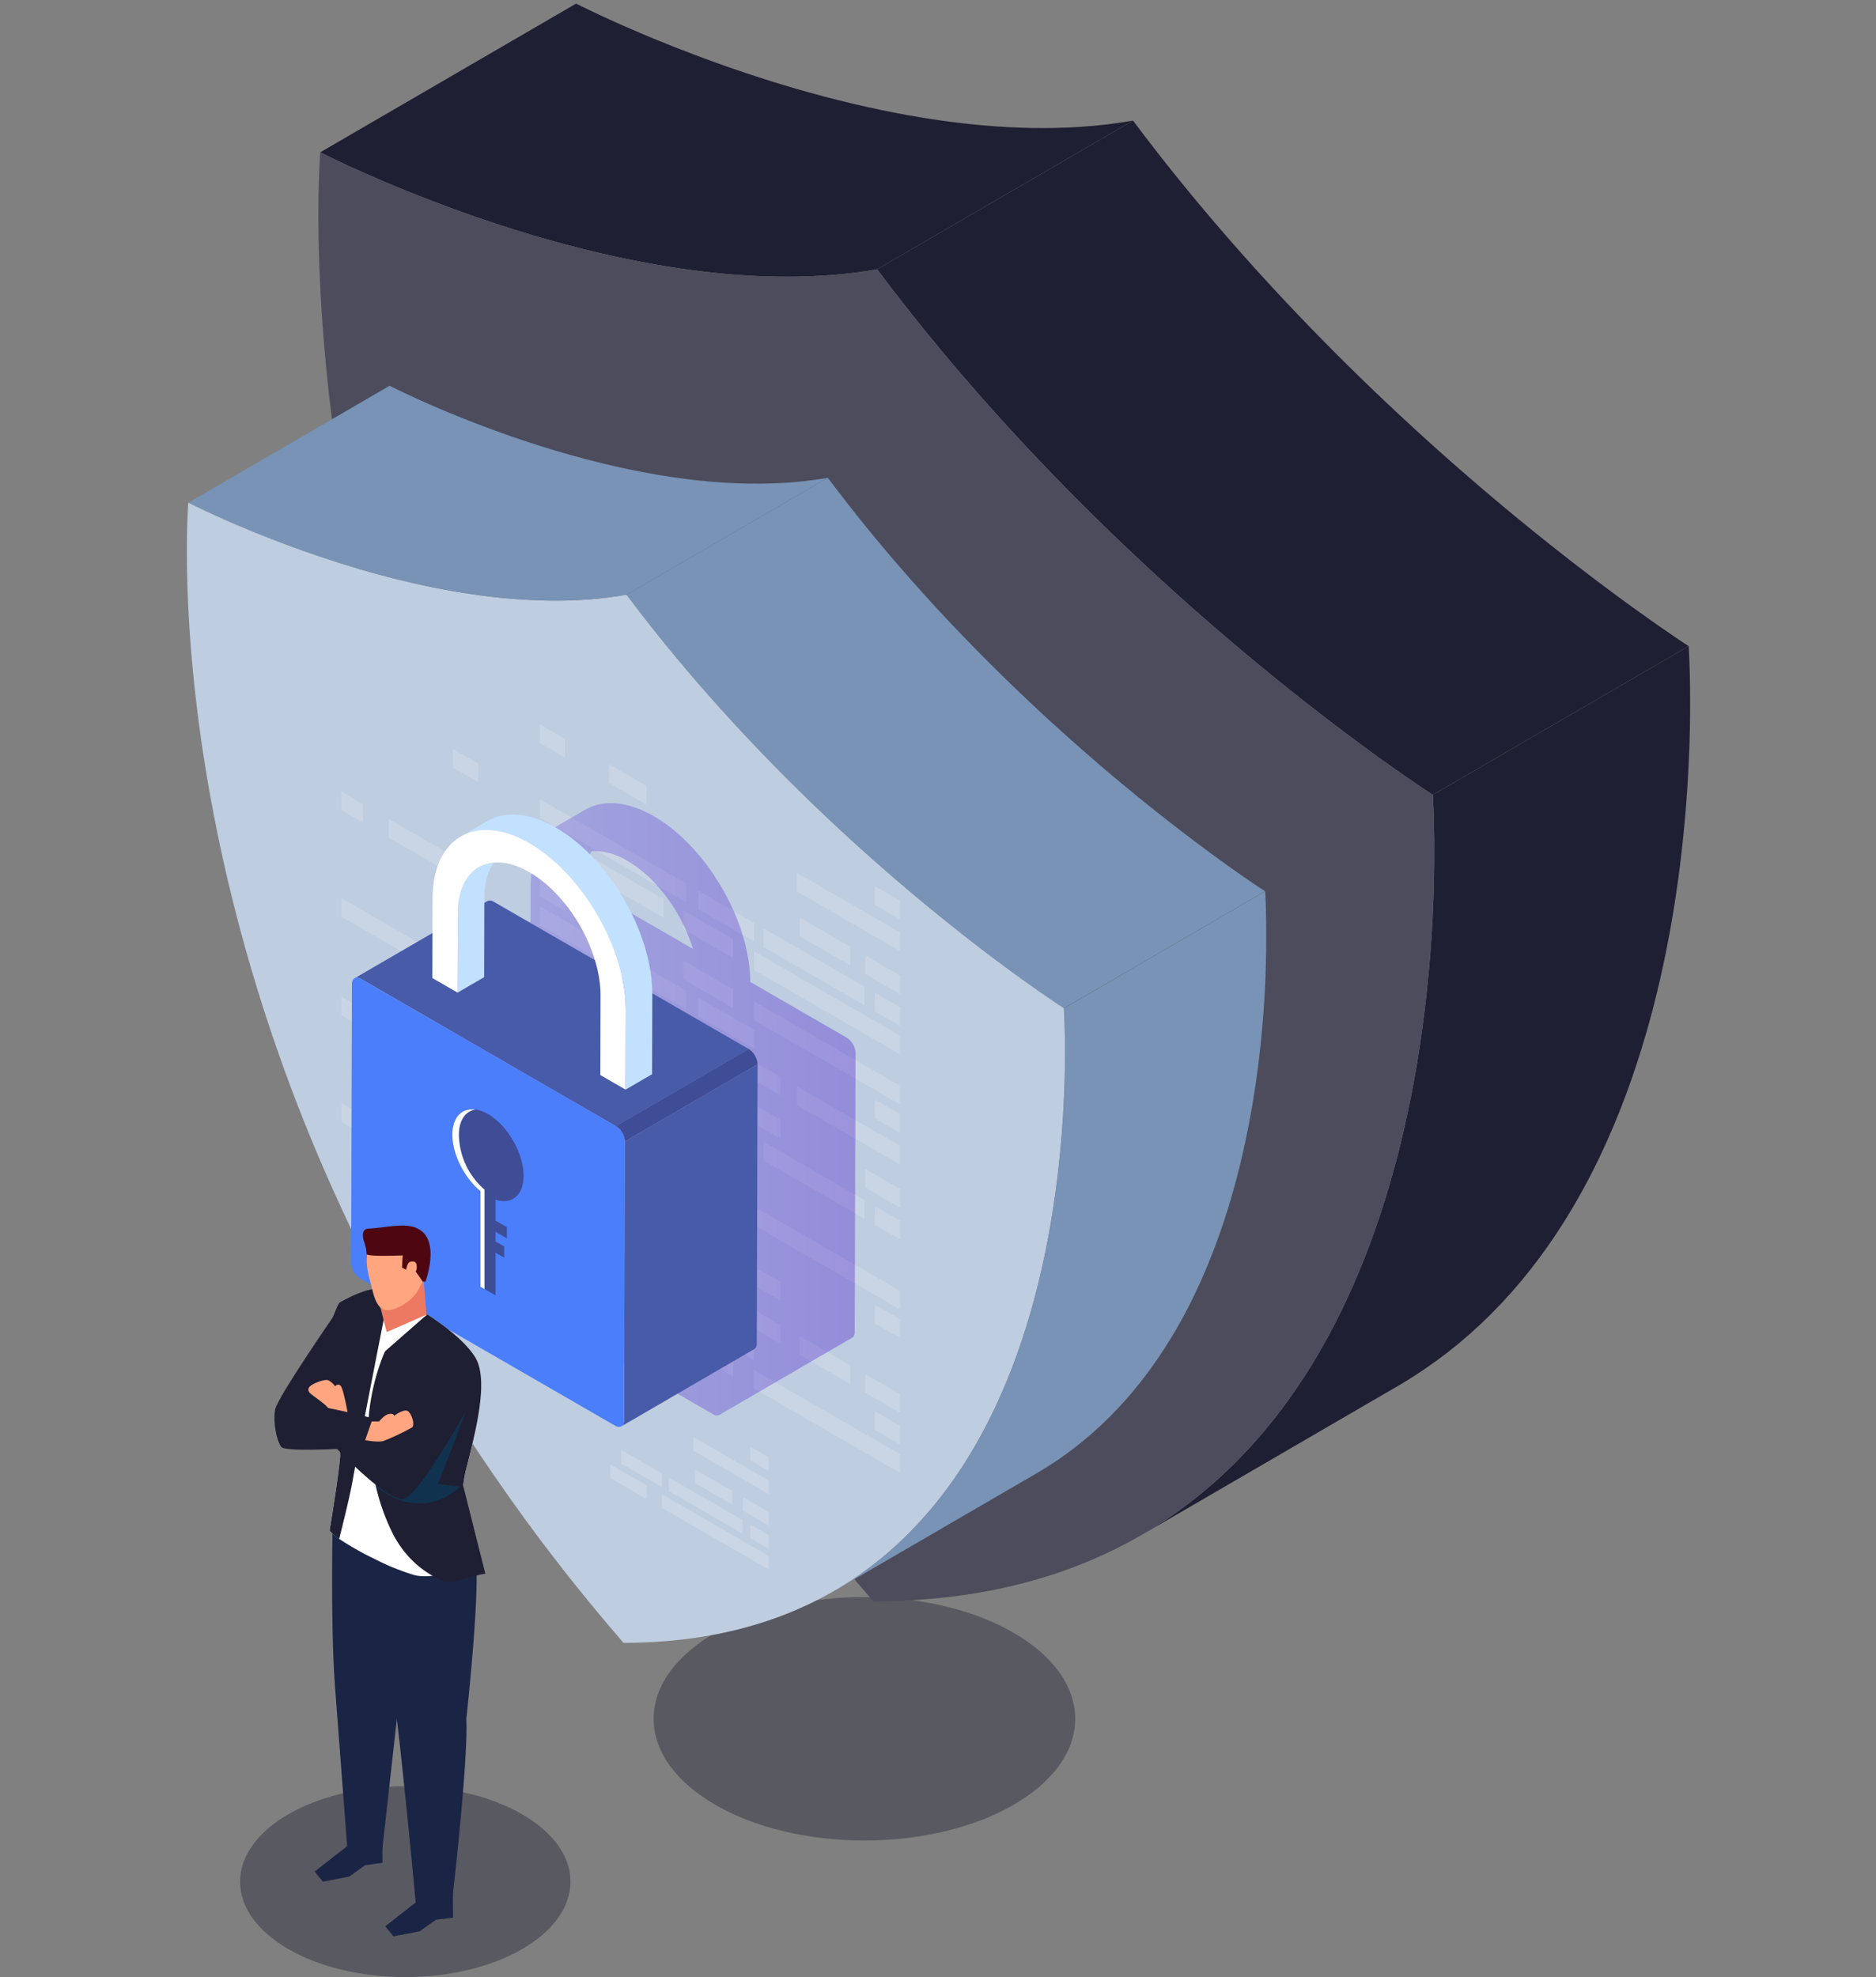 <svg xmlns="http://www.w3.org/2000/svg" xmlns:xlink="http://www.w3.org/1999/xlink" width="522" height="550" viewBox="0 0 522 550">
  <rect x="0" y="0" width="522" height="550" fill="#808080" stroke="none"/>
  <defs>
    <linearGradient id="linear-gradient" y1="0.5" x2="1" y2="0.5" gradientUnits="objectBoundingBox">
      <stop offset="0" stop-color="#6e5be0"/>
      <stop offset="1" stop-color="#3600c9"/>
    </linearGradient>
  </defs>
  <g id="img-ag3-votre-infrastructure-r1" transform="translate(-930.141 -1193.5)">
    <g id="Group_321-inner" data-name="Group 321-inner" transform="translate(733.848 5265.63)">
      <ellipse id="Ellipse_2" data-name="Ellipse 2" cx="58.652" cy="33.863" rx="58.652" ry="33.863" transform="translate(378.167 -3627.847)" fill="#1f1f33" opacity="0.4" style="isolation: isolate"/>
      <ellipse id="Ellipse_3" data-name="Ellipse 3" cx="45.967" cy="26.539" rx="45.967" ry="26.539" transform="translate(263.091 -3575.208)" fill="#1f1f33" opacity="0.4" style="isolation: isolate"/>
      <g id="Group_318" data-name="Group 318" transform="translate(248.293 -4071.13)">
        <g id="Group_308" data-name="Group 308" transform="translate(36.593 0)">
          <path id="Path_501" data-name="Path 501" d="M604.911-3996.031q1.227-.136,2.449-.295l.445-.059q1.229-.163,2.452-.349l.342-.054q1.285-.2,2.564-.423l71.19-41.371q-1.278.225-2.564.423l-.342.053q-1.222.186-2.452.349l-.445.059q-1.221.159-2.449.295l-.4.043q-1.267.137-2.539.253l-.155.013q-1.566.138-3.139.244l-.225.014q-1.536.1-3.077.17l-.292.012q-1.513.066-3.031.1l-.331.007q-1.5.033-3,.039h-.361q-1.5,0-3-.02l-.381-.006q-1.493-.027-2.989-.077l-.389-.014q-1.5-.054-2.992-.132l-.382-.02q-1.5-.081-3-.186l-.362-.025q-1.581-.112-3.161-.25l-.282-.024q-1.644-.145-3.285-.315l-.143-.014q-1.71-.179-3.416-.384l-.078-.01q-1.669-.2-3.332-.427l-.232-.032q-1.686-.23-3.365-.483l-.347-.052q-1.656-.252-3.306-.525l-.288-.048q-1.762-.294-3.515-.611l-.01,0q-1.758-.318-3.5-.659l-.267-.052q-1.765-.346-3.517-.712l-.279-.059q-1.824-.383-3.632-.787l-.142-.032q-1.762-.395-3.506-.808l-.315-.074q-1.777-.423-3.536-.862l-.041-.01q-1.962-.491-3.9-1l-.257-.067q-1.9-.5-3.771-1.021l-.235-.065q-1.909-.53-3.786-1.074h0q-1.877-.545-3.718-1.1l-.3-.091q-.93-.282-1.85-.566l-.316-.1q-.8-.246-1.584-.495l-.443-.14q-.912-.289-1.814-.579l-.249-.08q-.8-.259-1.595-.519l-.43-.141q-.889-.292-1.767-.586l-.214-.072q-.791-.264-1.572-.531l-.427-.145q-.865-.3-1.72-.591l-.157-.055q-.784-.272-1.556-.544l-.409-.144q-.932-.328-1.849-.658l-.3-.109q-.922-.331-1.829-.662l-.089-.032q-.932-.34-1.845-.679l-.323-.12q-.883-.328-1.749-.655l-.3-.115q-1.8-.678-3.515-1.348l-.285-.11q-.823-.321-1.627-.638l-.3-.118c-.548-.217-1.091-.433-1.626-.647l-.063-.026q-1.011-.405-1.99-.8l-.026-.011q-.984-.4-1.934-.793l-.025-.01q-.937-.387-1.84-.766l-.074-.031q-.88-.369-1.725-.729l-.114-.049q-.834-.354-1.633-.7l-.12-.051q-.783-.338-1.532-.665l-.155-.068q-.738-.323-1.442-.634l-.148-.066q-.694-.307-1.354-.6l-.193-.086-.659-.3-.162-.073-.8-.361-.186-.085-.583-.266-.255-.116-.482-.221-.268-.124-.475-.219-.221-.1-.564-.262-.106-.049-.631-.3-.183-.086-.438-.207-.178-.084-.4-.191-.19-.091-.393-.187-.133-.064-.481-.231-.033-.016-.473-.229-.084-.041-.365-.177-.1-.047-.312-.153-.094-.046-.333-.164-.022-.01-.343-.169-.352-.175-.044-.022-.538-.269-.008,0-.182-.092-71.19,41.371.182.091.007,0,.538.269.044.022.7.344.022.011.333.164.094.046.312.152.1.048.365.177.084.041.473.229.033.016.481.231.133.063.393.188.19.09.4.191.178.084.438.207.183.085.631.3.106.049.564.262.221.1.475.22.268.123.482.221.255.117.583.266.186.085.8.361.162.073.659.3.095.043.1.044q.661.3,1.354.6l.148.065q.7.311,1.442.634l.155.068q.752.328,1.535.666l.109.047q.805.348,1.643.7l.1.044q.85.361,1.732.731l.074.031q.9.376,1.833.763l.05.02q.941.389,1.916.786l.026.011q.978.4,1.99.8l.045.018.018.007q.8.322,1.626.647l.3.118q.8.318,1.627.638l.284.11q1.719.668,3.515,1.348l.3.115q.866.327,1.749.655l.324.12q.911.338,1.837.677l.114.042q.9.327,1.809.655l.3.11q.917.328,1.849.658l.177.063.232.081q.774.272,1.556.544l.157.055q.854.3,1.72.591l.429.146q.771.262,1.55.523l.24.081q.874.292,1.76.583l.432.142q.784.256,1.576.513l.273.088q.9.289,1.807.576l.444.14q.788.248,1.584.5l.316.1q.92.285,1.85.566l.172.052.131.039q1.842.557,3.719,1.1h0q1.873.544,3.781,1.073l.244.068q1.869.518,3.768,1.02l.257.068q1.934.509,3.894,1l.015,0,.035.009q1.755.439,3.531.86l.313.074q1.745.413,3.507.809l.142.032q1.807.4,3.632.787l.279.058q1.752.366,3.517.712l.157.032.11.021q1.746.34,3.5.659l.01,0q1.752.318,3.515.611l.287.047q1.65.274,3.307.526l.347.053q1.679.253,3.365.483l.147.021.085.011q1.663.225,3.332.426l.078.01q1.706.205,3.416.384l.143.014q1.641.171,3.285.315l.283.024q1.58.137,3.161.25l.157.012.206.013q1.5.1,3,.186l.382.02q1.5.078,2.992.132l.389.014q1.5.051,2.989.077l.381.006q1.5.024,3,.02h.209l.152,0q1.5-.006,3-.04l.331-.007q1.518-.037,3.031-.1l.292-.012q1.542-.07,3.077-.17l.226-.014q1.574-.105,3.139-.244l.106-.008.049,0q1.273-.114,2.539-.252Z" transform="translate(-457.705 4071.13)" fill="#1f1f33"/>
          <path id="Path_502" data-name="Path 502" d="M1904.26-3030.873q.027-.744.051-1.474c0-.054,0-.109.006-.163q.026-.81.047-1.6c0-.166.008-.329.013-.494q.014-.55.027-1.091c0-.183.008-.365.012-.547q.011-.516.021-1.022c0-.173.006-.346.009-.517.007-.374.012-.744.017-1.11,0-.123,0-.247.005-.369q.01-.724.016-1.428c0-.105,0-.208,0-.313q0-.543.008-1.075c0-.055,0-.113,0-.169,0-.087,0-.169,0-.256q0-.588,0-1.16c0-.124,0-.249,0-.371q0-.713,0-1.4c0-.09,0-.176,0-.265q0-.57-.008-1.12,0-.19,0-.377c0-.394-.008-.782-.013-1.161,0-.043,0-.087,0-.129-.006-.418-.012-.824-.02-1.222,0-.11,0-.218-.006-.326q-.009-.463-.018-.907c0-.094,0-.189-.006-.282-.008-.366-.017-.723-.026-1.069,0-.077,0-.149-.006-.225-.007-.277-.015-.547-.023-.81,0-.051,0-.106,0-.156,0-.079-.005-.154-.007-.231s0-.144-.007-.215q-.009-.272-.018-.533c0-.047,0-.1-.005-.142q-.011-.328-.022-.638c0-.049,0-.095-.005-.143-.006-.157-.012-.312-.018-.462,0-.063-.005-.125-.008-.187-.005-.137-.011-.27-.016-.4,0-.056,0-.113-.007-.167q-.023-.537-.045-1c0-.039,0-.076-.005-.115-.005-.112-.011-.22-.016-.325,0-.047,0-.093-.007-.139-.005-.1-.01-.205-.015-.3,0-.027,0-.056,0-.083-.006-.125-.012-.244-.018-.356,0-.017,0-.031,0-.048-.005-.1-.01-.189-.015-.275,0-.02,0-.039,0-.059-.011-.192-.02-.359-.028-.494l-71.19,41.371c.008.135.017.3.028.494,0,.02,0,.039,0,.059.016.3.036.664.057,1.091,0,.027,0,.054,0,.081l.018.375,0,.091c.015.313.03.653.046,1.018,0,.044,0,.089.006.134q.008.2.017.419c0,.061,0,.123.008.186.006.15.012.3.018.462,0,.048,0,.094.006.144q.011.309.023.638c0,.046,0,.1,0,.142q.009.261.017.533c0,.071,0,.143.007.215,0,.127.008.258.012.388q.012.394.023.81c0,.076,0,.149.006.225q.014.519.026,1.069c0,.093,0,.188.006.282q.01.445.018.907c0,.108,0,.216.006.326.007.4.013.8.019,1.222,0,.042,0,.087,0,.129.005.378.009.767.013,1.161,0,.125,0,.251,0,.377q0,.55.008,1.12c0,.089,0,.175,0,.265,0,.457,0,.924,0,1.4,0,.123,0,.248,0,.371q0,.572,0,1.16c0,.141,0,.282,0,.425,0,.353,0,.712-.007,1.075,0,.1,0,.207,0,.313q-.007.7-.016,1.428c0,.122,0,.246-.005.369-.005.367-.011.736-.017,1.111,0,.171-.006.344-.01.517q-.009.506-.021,1.022c0,.182-.008.364-.012.547-.008.36-.018.725-.027,1.091,0,.165-.008.328-.013.494-.015.528-.03,1.06-.047,1.6,0,.054,0,.109-.006.163q-.023.729-.051,1.474c-.007.183-.014.369-.021.553q-.022.565-.045,1.138-.013.326-.027.655-.02.478-.042.963c-.01.226-.021.452-.031.681-.016.337-.033.677-.05,1.017-.011.217-.021.432-.033.65-.019.377-.04.758-.061,1.139-.01.188-.02.375-.031.563q-.048.853-.1,1.72v0q-.053.87-.111,1.756c-.013.191-.026.386-.039.578-.027.4-.054.8-.082,1.2-.017.237-.034.476-.051.715q-.04.546-.081,1.1c-.019.254-.039.51-.059.766q-.041.535-.084,1.075c-.016.2-.033.406-.05.61q-.133,1.616-.283,3.27l-.036.4q-.155,1.678-.329,3.392c-.013.122-.025.243-.037.366q-.181,1.759-.383,3.553c-.01.092-.02.183-.031.276q-.212,1.872-.449,3.778l-.015.123q-.229,1.831-.482,3.692c-.006.044-.012.088-.018.133q-.253,1.86-.532,3.749l-.02.138q-.28,1.889-.585,3.8l-.021.138q-.307,1.916-.642,3.856c-.008.044-.015.089-.023.134q-.317,1.833-.66,3.685c-.016.085-.031.17-.047.255q-.336,1.805-.7,3.627c-.023.117-.046.234-.069.352q-.356,1.784-.738,3.58c-.031.144-.06.287-.091.43q-.378,1.772-.783,3.554l-.108.479q-.4,1.74-.82,3.487-.064.264-.128.53-.423,1.735-.871,3.477l-.141.545q-.452,1.741-.929,3.487l-.149.539q-.484,1.756-1,3.513c-.049.167-.1.334-.147.5q-.53,1.81-1.09,3.621c-.047.154-.1.307-.144.461q-.569,1.829-1.17,3.657c-.046.139-.093.278-.138.416q-.612,1.851-1.256,3.7c-.042.12-.085.239-.127.359q-.659,1.877-1.351,3.75c-.032.087-.065.174-.1.26q-.75,2.015-1.54,4.021c-.047.118-.094.236-.141.354q-.777,1.959-1.593,3.908c-.059.139-.118.279-.177.418q-.809,1.917-1.657,3.821l-.206.458q-.845,1.882-1.731,3.75-.165.348-.332.695-.353.737-.713,1.47-.2.411-.4.82-.394.8-.8,1.586c-.113.223-.224.447-.339.669q-.573,1.117-1.161,2.228c-.052.1-.106.2-.158.294q-.513.962-1.037,1.919c-.135.247-.273.492-.409.738q-.41.739-.826,1.475-.231.408-.465.814-.409.712-.825,1.42c-.154.263-.309.527-.465.789q-.461.777-.932,1.547c-.126.207-.25.414-.376.62q-.661,1.074-1.337,2.139l-.1.159q-.943,1.478-1.92,2.936c-.088.132-.174.264-.263.4q-.968,1.438-1.971,2.855-.186.264-.374.529-1,1.4-2.032,2.787c-.114.153-.229.3-.344.456q-1.081,1.435-2.194,2.848l-.089.111q-1.1,1.389-2.243,2.752c-.105.125-.209.252-.314.378q-1.122,1.335-2.281,2.643l-.434.49q-1.157,1.3-2.349,2.569c-.129.137-.26.273-.389.41q-1.252,1.322-2.538,2.616l-.07.069q-1.278,1.277-2.6,2.52c-.125.118-.248.238-.374.355q-1.286,1.207-2.611,2.382-.248.221-.5.441-1.326,1.167-2.689,2.3c-.145.12-.291.239-.436.359q-1.434,1.182-2.907,2.332l-.043.032q-1.467,1.138-2.98,2.235c-.147.107-.292.215-.439.321q-1.461,1.055-2.963,2.073l-.565.382q-1.507,1.011-3.053,1.988c-.16.1-.322.2-.483.3-1.088.678-2.186,1.346-3.3,2l71.19-41.371q1.677-.974,3.3-2c.161-.1.323-.2.483-.3q1.547-.974,3.052-1.987l.567-.383q1.5-1.019,2.962-2.073c.147-.106.292-.214.439-.321q1.51-1.1,2.98-2.235l.042-.033q1.476-1.146,2.906-2.331c.146-.12.293-.239.438-.36q1.363-1.134,2.688-2.3l.5-.443q1.322-1.176,2.609-2.381c.126-.118.249-.237.374-.355q1.315-1.245,2.595-2.518l.073-.072q1.291-1.291,2.537-2.615c.13-.137.26-.273.389-.41q1.193-1.27,2.349-2.569l.435-.49q1.156-1.309,2.28-2.642c.106-.126.21-.254.315-.38q1.137-1.362,2.24-2.749c.03-.038.061-.075.091-.114q1.117-1.41,2.193-2.846c.115-.153.231-.3.346-.458q1.032-1.381,2.03-2.784l.377-.532q1-1.417,1.969-2.852c.089-.132.176-.265.265-.4q.974-1.455,1.917-2.931c.024-.039.051-.076.075-.115l.03-.049q.677-1.064,1.336-2.138c.127-.206.25-.413.376-.62q.47-.771.932-1.547c.156-.263.311-.528.466-.792q.414-.706.822-1.416.234-.408.466-.816.417-.735.826-1.474c.136-.246.274-.491.409-.738q.524-.957,1.037-1.92c.052-.1.106-.2.158-.294q.588-1.109,1.16-2.226c.116-.226.229-.452.344-.679q.4-.787.792-1.576c.136-.274.27-.55.405-.824q.359-.733.712-1.468c.074-.155.152-.31.226-.466.036-.076.07-.153.106-.229q.886-1.868,1.731-3.75c.069-.153.138-.305.206-.458q.849-1.9,1.657-3.821c.059-.139.119-.279.177-.419q.817-1.948,1.593-3.906l.142-.355q.79-2,1.538-4.017c.022-.059.046-.117.068-.176.011-.03.021-.06.032-.09q.694-1.872,1.351-3.748l.126-.359q.645-1.848,1.256-3.7c.046-.139.093-.278.138-.416q.6-1.828,1.17-3.657c.048-.154.1-.307.144-.461q.56-1.81,1.09-3.62c.028-.095.058-.19.086-.286.021-.072.04-.143.061-.215q.512-1.758,1-3.514.074-.268.148-.536.478-1.746.93-3.487.071-.275.142-.549.448-1.741.87-3.476c.043-.177.086-.353.128-.53q.422-1.747.82-3.486c.014-.064.031-.128.045-.191.022-.1.042-.192.063-.288q.4-1.782.783-3.553.046-.215.09-.43.381-1.8.738-3.581c.024-.117.046-.234.069-.352q.361-1.82.7-3.626c.016-.085.031-.17.047-.255q.343-1.85.661-3.685c0-.012,0-.025.007-.037.006-.033.011-.064.016-.1q.335-1.939.642-3.856c.007-.046.014-.091.022-.137q.306-1.913.586-3.8c.007-.046.013-.092.02-.137q.278-1.887.532-3.749l.018-.133q.253-1.861.481-3.693c0-.012,0-.024,0-.035,0-.029.007-.057.01-.086q.237-1.906.449-3.779c.01-.092.02-.184.031-.276q.2-1.794.383-3.554c.013-.122.025-.243.037-.365q.174-1.714.329-3.393c.012-.134.024-.267.036-.4q.151-1.657.284-3.276c.005-.066.012-.134.017-.2.011-.131.021-.26.031-.391q.044-.554.087-1.1.029-.371.057-.74.043-.568.083-1.13c.017-.229.034-.458.05-.685.029-.408.056-.812.083-1.215.013-.189.026-.381.038-.569q.058-.884.111-1.756v0q.053-.868.1-1.72c.01-.189.02-.375.031-.564.021-.381.041-.761.061-1.139.011-.218.022-.434.033-.65q.026-.512.05-1.018c.011-.228.021-.455.031-.681.014-.323.029-.644.042-.963.005-.115.01-.233.015-.347s.008-.2.012-.308c.016-.382.031-.761.045-1.138C1904.247-3030.5,1904.254-3030.689,1904.26-3030.873Z" transform="translate(-1522.812 3238.531)" fill="#1f1f33"/>
          <path id="Path_503" data-name="Path 503" d="M1484.654-3702.7l.337.229.193.132.3.206.229.155.245.166.23.156.229.155.182.123.266.178.142.1.248.166.155.1.2.133.168.112.17.113.161.106.16.106.133.088.156.1.113.074.162.107.077.05.1.067.571.373,71.19-41.371-.571-.373-.1-.067-.076-.05-.162-.106-.113-.075-.156-.1-.133-.088-.16-.106-.161-.107-.17-.113-.168-.112-.2-.133-.155-.1-.248-.166-.142-.1-.265-.178-.183-.122-.229-.155-.23-.156-.245-.166-.229-.155-.3-.206-.194-.131-.337-.23-.2-.138-.326-.223-.24-.164-.6-.415-.159-.109-.478-.329-.252-.174-.417-.289-.284-.2-.412-.287-.311-.217-.415-.29-.307-.215-.5-.354-.244-.171-.578-.407-.226-.16-.813-.575-.073-.052-.76-.54-.286-.2-.571-.407-.346-.248-.547-.392-.364-.261-.571-.412-.343-.248-.616-.446-.343-.249-.691-.5-.276-.2-1-.734,0,0-1.011-.742-.149-.109q-.875-.644-1.78-1.315l-.105-.079q-.923-.685-1.878-1.4l-.073-.054q-.973-.728-1.978-1.486l-.044-.034q-1.009-.761-2.05-1.553l-.036-.028q-1.036-.788-2.1-1.608l-.085-.065q-1.046-.8-2.121-1.635l-.133-.1q-1.051-.814-2.13-1.658l-.192-.149q-1.06-.829-2.145-1.684l-.241-.189q-.907-.715-1.83-1.449l-.353-.281q-.933-.743-1.881-1.5l-.249-.2q-.924-.742-1.864-1.5l-.2-.16q-.972-.786-1.96-1.591l-.368-.3q-.974-.794-1.961-1.605l-.343-.282q-1.008-.829-2.03-1.676l-.061-.05q-1.038-.861-2.092-1.742l-.366-.305q-1.018-.852-2.049-1.721l-.427-.361q-.8-.677-1.609-1.363l-.3-.252q-.928-.788-1.865-1.592l-.436-.374q-.807-.693-1.621-1.4l-.349-.3q-.944-.817-1.9-1.646l-.44-.383q-.81-.706-1.626-1.422l-.4-.349q-.959-.843-1.926-1.7l-.438-.389q-.821-.728-1.647-1.465l-.422-.376q-.978-.875-1.963-1.761l-.27-.245q-1.826-1.646-3.675-3.336l-.193-.176q-1.876-1.717-3.773-3.478l-.283-.263q-1.911-1.776-3.841-3.6l-.04-.037q-1.936-1.827-3.89-3.7l-.319-.306q-1.639-1.574-3.289-3.178l-.232-.225q-1.747-1.7-3.5-3.436l-.111-.109q-1.71-1.69-3.429-3.413l-.318-.319q-1.643-1.65-3.292-3.328l-.362-.368q-1.391-1.418-2.785-2.857l-.4-.413q-1.391-1.438-2.786-2.9l-.412-.431q-1.391-1.457-2.783-2.935l-.415-.441q-1.4-1.484-2.792-2.988l-.433-.467q-1.245-1.343-2.49-2.7l-.312-.342q-1.238-1.354-2.476-2.723l-.191-.21q-1.261-1.4-2.52-2.809l-.442-.495q-1.226-1.378-2.451-2.77l-.471-.538q-1.138-1.3-2.275-2.606l-.056-.064q-1.156-1.334-2.309-2.68l-.5-.579q-1.132-1.325-2.262-2.662l-.342-.406q-1.036-1.229-2.069-2.469l-.407-.487q-1.075-1.293-2.147-2.6l-.464-.565q-.94-1.147-1.877-2.3l-.386-.475q-1.065-1.315-2.126-2.642l-.494-.62q-.951-1.192-1.9-2.392l-.285-.361q-1.939-2.461-3.862-4.963l-.3-.394q-1.943-2.53-3.868-5.1l-71.19,41.371q1.926,2.57,3.871,5.1l.3.387q1.925,2.5,3.865,4.966l.054.07.231.291q.947,1.2,1.9,2.393l.494.619q1.063,1.329,2.129,2.646l.376.463q.941,1.16,1.885,2.311l.462.564q1.072,1.3,2.147,2.6l.136.164c.09.109.181.215.271.324q1.033,1.24,2.069,2.468c.114.135.228.272.342.407q1.13,1.338,2.262,2.662l.5.58q1.154,1.346,2.309,2.68l.056.065q1.137,1.31,2.275,2.606l.277.318.194.219q1.225,1.392,2.45,2.769l.441.5q1.261,1.414,2.523,2.813l.179.2q1.246,1.379,2.492,2.741l.3.33q1.247,1.362,2.494,2.706l.241.262.191.205q1.4,1.5,2.792,2.987l.415.441q1.393,1.478,2.783,2.936l.412.431q1.394,1.459,2.786,2.9l.4.414q1.393,1.438,2.784,2.855l.174.178.188.191q1.649,1.679,3.292,3.328l.318.319q1.718,1.722,3.428,3.412l.111.11q1.757,1.735,3.5,3.436l.231.225q1.649,1.6,3.289,3.177l.162.157.157.149q1.954,1.872,3.891,3.7l.04.037q1.93,1.821,3.841,3.6l.283.263q1.9,1.761,3.774,3.478l.193.176q1.848,1.69,3.675,3.336l.132.12.138.124q.985.887,1.963,1.761l.42.375q.832.742,1.658,1.474l.424.376q.972.86,1.937,1.708l.38.334q.827.726,1.648,1.442l.424.37q.956.832,1.9,1.651l.35.3q.808.7,1.609,1.385l.453.388q.933.8,1.858,1.586l.3.252q.808.687,1.609,1.363l.26.22.168.141q1.027.866,2.042,1.716l.381.318q1.05.877,2.088,1.739l.04.033q1.036.859,2.056,1.7l.328.27q.99.813,1.966,1.609l.37.3q.989.805,1.964,1.594l.182.147q.939.758,1.863,1.5l.268.215q.945.758,1.873,1.5l.354.282q.923.733,1.83,1.449l.088.07.152.12q1.083.854,2.144,1.683l.2.153q1.072.838,2.12,1.65l.154.119q1.067.825,2.107,1.625l.085.065q1.069.821,2.109,1.611l.017.013q1.055.8,2.077,1.574l.026.019q1.008.761,1.983,1.49l.072.054q.955.715,1.878,1.4l.105.078q.907.672,1.78,1.316l.087.064.062.046,1.011.741,0,0,1,.733.276.2.691.5.343.249.616.447.344.248.571.411.364.261.547.392.346.248.571.407.286.2.761.54.073.052.813.575.227.16.578.406.244.172.5.354.307.215.415.29.311.217.412.286.284.2.418.289.252.174.478.329.159.109.6.414.029.019.211.145.326.223Z" transform="translate(-1179.501 3919.512)" fill="#1f1f33"/>
          <g id="Group_307" data-name="Group 307" transform="translate(0 41.371)">
            <path id="Path_504" data-name="Path 504" d="M610.8-3804.494c66.55,88.811,150.227,143.32,154.631,146.189.635,11.206,12.7,224.124-155.681,224.368-167.827-194.353-154.6-392.667-153.9-403.1C460.258-3834.824,543.967-3792.693,610.8-3804.494Z" transform="translate(-455.346 3837.042)" fill="#4c4c5c"/>
          </g>
        </g>
        <g id="Group_310" data-name="Group 310" transform="translate(0 106.303)">
          <path id="Path_505" data-name="Path 505" d="M365.983-3410.548q.966-.107,1.927-.231l.35-.047q.967-.129,1.929-.275l.269-.042q1.011-.157,2.017-.333l56.017-32.553c-.67.119-1.343.228-2.017.333l-.269.042q-.962.146-1.929.275l-.35.046q-.961.125-1.927.232l-.317.034q-1,.108-2,.2l-.122.011q-1.232.109-2.47.192l-.177.011q-1.208.079-2.421.134l-.23.01q-1.19.052-2.385.081l-.261.005q-1.18.026-2.363.031h-.284q-1.178,0-2.359-.016l-.3,0q-1.175-.021-2.352-.061l-.306-.01q-1.177-.042-2.354-.1l-.3-.016q-1.182-.063-2.364-.146l-.285-.02q-1.244-.089-2.487-.2l-.222-.019q-1.293-.115-2.585-.248l-.112-.011q-1.345-.141-2.688-.3l-.062-.007q-1.313-.159-2.622-.336l-.183-.025q-1.326-.181-2.648-.38l-.273-.041q-1.3-.2-2.6-.413l-.227-.038q-1.386-.231-2.766-.481h-.008q-1.383-.251-2.756-.519l-.21-.042q-1.389-.272-2.767-.56l-.22-.046q-1.436-.3-2.858-.62l-.112-.025q-1.386-.31-2.759-.636l-.248-.058q-1.4-.334-2.782-.678l-.032-.008q-1.544-.386-3.066-.788l-.2-.053q-1.495-.4-2.968-.8l-.185-.051q-1.5-.418-2.979-.845h0q-1.477-.429-2.926-.867l-.238-.071q-.731-.222-1.456-.446l-.249-.077q-.626-.194-1.246-.39l-.349-.11q-.717-.227-1.427-.455l-.2-.064q-.631-.2-1.255-.408l-.338-.111q-.7-.231-1.391-.461l-.168-.056q-.622-.209-1.237-.417l-.336-.114q-.681-.232-1.353-.465l-.124-.043q-.616-.214-1.224-.427l-.322-.114q-.734-.259-1.455-.518l-.239-.086q-.726-.261-1.439-.521l-.07-.025q-.733-.268-1.452-.535l-.254-.094q-.695-.258-1.376-.515l-.24-.09q-1.413-.535-2.766-1.061l-.224-.087q-.647-.252-1.28-.5l-.235-.093-1.279-.509-.05-.02q-.8-.319-1.566-.632l-.02-.008q-.774-.315-1.522-.624l-.019-.008q-.738-.305-1.448-.6l-.058-.025q-.692-.29-1.358-.573l-.09-.039q-.656-.279-1.285-.55l-.094-.04q-.616-.266-1.205-.524l-.122-.053q-.581-.254-1.135-.5l-.116-.051-1.065-.474-.152-.068-.519-.233-.127-.058L314-3466.1l-.147-.067-.459-.209-.2-.092-.379-.174-.211-.1-.373-.173-.174-.081-.444-.206-.083-.039-.5-.233-.144-.067-.345-.163-.14-.066-.317-.151-.15-.071-.309-.148-.1-.05-.378-.182-.026-.012-.372-.18-.066-.032-.288-.14-.076-.037-.245-.12-.074-.036-.262-.129-.017-.009-.27-.133-.277-.137-.035-.018-.423-.211-.006,0-.143-.072-56.017,32.553.143.072.006,0,.423.212.035.017.547.271.017.008.262.129.074.036.245.12.076.037.288.14.066.032.372.18.026.013.378.181.1.05.309.148.15.071.317.15.14.066.345.162.144.068.5.232.083.04.444.206.174.08.374.173.211.1.379.174.2.092.459.209.146.067.627.284.127.057.519.233.074.033.077.034q.52.233,1.065.475l.116.051q.555.245,1.135.5l.122.053q.591.258,1.208.524l.086.037q.634.273,1.293.553l.082.035q.669.285,1.363.576l.059.024q.708.3,1.442.6l.039.016q.741.307,1.507.619l.02.008q.77.313,1.566.632l.036.014.014.006c.421.168.848.339,1.28.509l.234.093q.633.25,1.28.5l.224.087q1.352.526,2.766,1.061l.24.09q.681.257,1.376.516l.255.094q.717.265,1.445.532l.09.033q.7.257,1.423.515l.24.086q.721.259,1.455.518l.139.049.182.064q.609.214,1.225.428l.124.043q.672.233,1.353.465l.337.115,1.22.412.189.063q.688.23,1.385.459l.34.112,1.24.4.215.069q.707.228,1.422.453l.349.11q.62.2,1.246.389l.249.077q.724.223,1.456.445l.135.041.1.03q1.45.438,2.926.867h0q1.474.428,2.975.844l.192.053q1.471.408,2.965.8l.2.053q1.522.4,3.064.788l.012,0,.027.006q1.381.345,2.779.677l.246.059q1.373.325,2.76.636l.112.025q1.422.319,2.858.62l.22.046q1.378.289,2.767.56l.124.025.086.016q1.374.268,2.756.518l.008,0q1.379.249,2.766.481l.226.037q1.3.215,2.6.413l.273.042q1.322.2,2.648.38l.116.017.067.008q1.309.177,2.622.335l.062.008q1.342.16,2.688.3l.112.011q1.291.134,2.585.248l.222.019q1.243.108,2.487.2l.124.01.162.01q1.182.082,2.364.146l.3.016q1.177.062,2.354.1l.306.01q1.176.04,2.352.061l.3,0q1.181.019,2.359.016h.284q1.183-.005,2.363-.031l.26-.006q1.195-.029,2.385-.081l.23-.009q1.213-.055,2.421-.134l.177-.011q1.238-.083,2.47-.192l.083-.006.039,0q1-.09,2-.2Z" transform="translate(-250.151 3469.64)" fill="#7893b5"/>
          <path id="Path_506" data-name="Path 506" d="M1388.4-2651.1q.021-.586.04-1.16l0-.128q.02-.638.037-1.259c0-.131.007-.259.01-.389.007-.288.015-.575.021-.858,0-.144.007-.287.01-.43q.009-.406.016-.8c0-.136.005-.272.008-.407.005-.295.01-.585.014-.874,0-.1,0-.194,0-.29q.008-.57.013-1.124c0-.083,0-.164,0-.246,0-.285,0-.568.006-.846,0-.043,0-.089,0-.133,0-.068,0-.133,0-.2q0-.463,0-.913c0-.1,0-.2,0-.292,0-.374,0-.741,0-1.1,0-.071,0-.139,0-.209q0-.448-.006-.881,0-.149,0-.3,0-.466-.01-.913c0-.033,0-.068,0-.1,0-.329-.01-.648-.015-.961,0-.086,0-.171,0-.257q-.007-.364-.014-.714c0-.074,0-.149,0-.222-.007-.288-.013-.569-.021-.841,0-.061,0-.118,0-.178q-.009-.326-.018-.637c0-.04,0-.083,0-.124,0-.062,0-.121-.006-.182s0-.113-.005-.169c0-.143-.009-.282-.014-.419,0-.037,0-.075,0-.112-.006-.172-.012-.339-.018-.5,0-.038,0-.075,0-.112q-.007-.186-.014-.364c0-.05,0-.1-.006-.147q-.006-.161-.013-.314c0-.044,0-.089-.006-.132-.012-.281-.024-.543-.035-.785,0-.031,0-.06,0-.09q-.006-.132-.012-.256,0-.055-.005-.109c0-.082-.008-.161-.012-.238l0-.065c0-.1-.01-.192-.015-.28,0-.013,0-.025,0-.037l-.012-.217,0-.046-.022-.389-56.017,32.553c.006.106.013.237.022.389,0,.015,0,.031,0,.046.013.236.028.523.045.858l0,.064c0,.094.009.193.014.3,0,.024,0,.047,0,.072q.017.37.036.8c0,.034,0,.07,0,.1,0,.107.009.217.013.329,0,.049,0,.1.006.147,0,.118.01.24.014.364,0,.038,0,.074,0,.113q.009.244.018.5c0,.037,0,.075,0,.112,0,.137.009.277.014.419,0,.056,0,.112.005.169,0,.1.006.2.009.305q.009.31.018.637c0,.06,0,.117.005.177.007.272.014.553.02.841,0,.073,0,.148,0,.222q.007.349.014.714l0,.256c.005.313.011.633.015.962,0,.033,0,.068,0,.1q.006.447.01.914c0,.1,0,.2,0,.3q0,.433.006.882c0,.07,0,.138,0,.208,0,.36,0,.727,0,1.1,0,.1,0,.195,0,.292q0,.45,0,.913c0,.111,0,.222,0,.334,0,.278,0,.561-.006.846,0,.083,0,.163,0,.246q-.005.553-.013,1.124c0,.1,0,.194,0,.29,0,.289-.009.58-.014.874,0,.135,0,.271-.007.407q-.008.4-.016.8,0,.215-.01.431c-.007.283-.014.57-.021.858,0,.13-.006.258-.01.389q-.017.623-.037,1.259c0,.042,0,.086,0,.128q-.019.575-.04,1.16c-.005.144-.011.291-.016.436q-.017.445-.035.9c-.007.171-.014.343-.022.515q-.016.376-.033.758c-.008.178-.016.356-.025.536-.013.265-.026.533-.039.8-.009.171-.017.341-.026.512-.015.3-.031.6-.048.9-.008.148-.016.295-.024.443q-.038.672-.079,1.354v0q-.042.685-.087,1.381c-.01.151-.021.3-.031.455-.021.313-.042.627-.065.943-.013.187-.027.375-.04.563-.021.287-.042.574-.063.864q-.023.3-.046.6-.033.422-.066.846-.019.24-.039.48-.1,1.271-.223,2.572l-.029.317q-.122,1.32-.259,2.669c-.01.1-.019.191-.029.288q-.142,1.384-.3,2.8l-.024.217q-.167,1.473-.354,2.972l-.012.1q-.18,1.441-.379,2.905c0,.035-.009.07-.014.1q-.2,1.464-.418,2.949c-.005.036-.01.072-.016.108q-.22,1.486-.461,2.992c-.006.037-.011.072-.017.108q-.242,1.508-.505,3.034l-.018.105q-.249,1.443-.52,2.9c-.012.067-.024.134-.037.2q-.264,1.421-.549,2.853c-.018.093-.036.185-.055.277q-.28,1.4-.58,2.817c-.024.113-.047.226-.071.338q-.3,1.395-.616,2.8c-.028.125-.057.251-.085.377q-.313,1.369-.645,2.743c-.034.139-.067.278-.1.417q-.333,1.366-.685,2.736l-.111.429q-.356,1.37-.731,2.744l-.117.424q-.381,1.381-.783,2.764l-.116.394q-.418,1.424-.858,2.849c-.037.121-.076.242-.114.363q-.448,1.439-.92,2.877c-.036.109-.073.219-.109.328q-.482,1.456-.989,2.91c-.033.094-.066.188-.1.282q-.518,1.478-1.063,2.951c-.025.069-.051.136-.077.205q-.59,1.585-1.212,3.164l-.111.278q-.611,1.541-1.253,3.075c-.046.11-.093.219-.139.329q-.636,1.508-1.3,3.006l-.162.361q-.666,1.481-1.362,2.951l-.261.547q-.278.579-.561,1.157-.158.323-.317.645-.31.626-.627,1.248c-.089.176-.177.352-.266.527q-.451.879-.913,1.753c-.041.077-.083.154-.124.231q-.4.757-.816,1.51c-.106.194-.215.387-.322.581q-.322.582-.65,1.161-.182.321-.366.64-.322.56-.649,1.117-.182.311-.365.621-.363.611-.734,1.218c-.1.163-.2.326-.3.488q-.52.846-1.052,1.683l-.081.125q-.742,1.163-1.511,2.31l-.207.311q-.762,1.131-1.551,2.246l-.295.416q-.787,1.1-1.6,2.193l-.271.359q-.85,1.129-1.726,2.24l-.07.087q-.868,1.093-1.765,2.166l-.247.3q-.883,1.051-1.794,2.079-.171.193-.342.385-.911,1.021-1.848,2.022l-.306.323q-.985,1.04-2,2.058l-.055.054q-1.005,1-2.043,1.983c-.1.093-.2.187-.294.279q-1.011.95-2.054,1.874l-.392.347q-1.044.918-2.116,1.812c-.114.095-.229.188-.343.282q-1.128.931-2.287,1.835l-.033.025q-1.154.9-2.345,1.759c-.115.084-.23.169-.345.253q-1.15.831-2.332,1.632l-.445.3q-1.186.8-2.4,1.563c-.126.08-.254.157-.38.236q-1.284.8-2.6,1.57l56.017-32.554q1.319-.767,2.6-1.57l.38-.236q1.217-.766,2.4-1.563l.446-.3q1.18-.8,2.331-1.631c.116-.083.23-.169.345-.253q1.188-.866,2.345-1.759l.034-.026q1.161-.9,2.286-1.834c.115-.095.231-.188.345-.283q1.073-.892,2.115-1.811l.393-.348q1.041-.925,2.053-1.873c.1-.093.2-.187.294-.28q1.035-.979,2.042-1.981l.057-.056q1.015-1.016,2-2.058c.1-.108.2-.215.306-.323q.939-1,1.849-2.021l.342-.385q.91-1.03,1.794-2.079c.083-.1.165-.2.248-.3q.895-1.072,1.763-2.163l.072-.09q.879-1.109,1.725-2.239c.091-.12.182-.24.272-.36q.812-1.087,1.6-2.192l.3-.418q.787-1.115,1.549-2.244l.208-.313q.766-1.146,1.508-2.306l.059-.091.024-.038q.532-.837,1.052-1.682c.1-.162.2-.325.3-.488q.37-.606.733-1.217c.123-.207.245-.416.367-.623q.326-.556.647-1.114.185-.32.367-.642.328-.578.65-1.16c.107-.193.215-.386.322-.581q.413-.753.816-1.51c.041-.077.083-.154.124-.232q.463-.873.913-1.751c.091-.177.18-.356.271-.534q.314-.619.623-1.24.161-.324.319-.649.283-.576.56-1.155c.059-.123.119-.244.178-.367.029-.06.055-.12.083-.18q.7-1.47,1.362-2.951c.054-.12.109-.24.162-.361q.668-1.5,1.3-3.006c.046-.11.093-.219.139-.329q.643-1.532,1.253-3.074c.037-.094.075-.186.112-.28q.622-1.577,1.211-3.161c.017-.046.036-.093.053-.139.009-.023.017-.047.026-.071q.546-1.473,1.063-2.949c.033-.094.067-.188.1-.282q.508-1.454.988-2.91c.036-.109.073-.218.109-.328q.473-1.438.92-2.877.057-.182.114-.363.441-1.425.858-2.849c.022-.075.046-.15.068-.225.017-.056.032-.113.048-.169q.4-1.384.784-2.765c.039-.141.078-.281.116-.422q.376-1.374.732-2.744l.112-.432q.352-1.37.685-2.735c.034-.139.067-.278.1-.417q.332-1.374.645-2.744c.011-.05.024-.1.035-.15.017-.076.033-.151.05-.227q.318-1.4.616-2.8l.072-.338q.3-1.413.58-2.818c.019-.092.036-.184.055-.277q.284-1.432.549-2.854c.013-.067.024-.134.037-.2q.27-1.456.52-2.9l.005-.029c0-.026.009-.051.013-.077q.263-1.525.505-3.033c.006-.036.011-.072.017-.108q.241-1.505.461-2.992l.016-.108q.219-1.485.419-2.95c0-.035.009-.07.014-.1q.2-1.464.379-2.906c0-.01,0-.019,0-.028s.005-.045.008-.068q.187-1.5.354-2.973l.024-.217q.159-1.411.3-2.8c.01-.1.019-.191.029-.287q.137-1.349.259-2.67c.01-.105.019-.21.029-.315q.118-1.3.223-2.579c0-.052.009-.105.014-.157.008-.1.016-.2.024-.308q.035-.437.068-.868.022-.292.044-.582c.022-.3.044-.593.065-.889.013-.18.026-.361.039-.54.022-.321.044-.639.066-.956.01-.149.02-.3.03-.448q.045-.7.087-1.381v0q.042-.683.079-1.354c.008-.149.016-.3.024-.443.016-.3.033-.6.048-.9.009-.172.017-.341.026-.512q.02-.4.039-.8c.008-.179.017-.357.025-.536q.017-.381.033-.758c0-.09.008-.183.012-.273s.006-.161.01-.242q.018-.452.035-.9C1388.387-2650.806,1388.393-2650.952,1388.4-2651.1Z" transform="translate(-1088.248 2814.496)" fill="#7893b5"/>
          <path id="Path_507" data-name="Path 507" d="M1058.224-3179.735l.265.181.152.1.239.162.18.122.193.131.181.122.181.122.144.1.209.14.112.075.2.131.122.081.157.1.132.088.134.089.127.084.126.083.1.069.123.081.089.059.128.084.06.039.08.053.449.294,56.017-32.554-.449-.293-.08-.052-.06-.04-.127-.084-.089-.058-.123-.081-.1-.069-.126-.083-.126-.084-.134-.089-.132-.088-.157-.1-.122-.081-.2-.131-.112-.075-.208-.14-.144-.1-.181-.122-.181-.122-.193-.13-.18-.122-.239-.162-.152-.1-.266-.181-.16-.109-.256-.175-.189-.129-.475-.326-.125-.086-.376-.259-.2-.137-.328-.228-.224-.155-.324-.225-.245-.171-.326-.228-.242-.169-.4-.278-.192-.135-.455-.32-.178-.126-.64-.453-.057-.04-.6-.425-.225-.161-.449-.321-.272-.195-.43-.309-.286-.205-.449-.324-.27-.2-.485-.351-.27-.2-.544-.4-.217-.158-.79-.577,0,0-.8-.583-.117-.086q-.688-.506-1.4-1.035l-.083-.062q-.727-.539-1.478-1.1l-.057-.043q-.766-.573-1.556-1.169l-.035-.026q-.794-.6-1.613-1.222l-.028-.022q-.816-.62-1.655-1.265l-.067-.052q-.823-.632-1.669-1.287l-.1-.081q-.827-.641-1.676-1.3l-.151-.117q-.834-.652-1.688-1.325l-.19-.149q-.713-.562-1.44-1.14l-.278-.221q-.734-.584-1.48-1.182l-.2-.157q-.727-.583-1.466-1.18l-.157-.126q-.765-.618-1.542-1.252l-.29-.236q-.766-.625-1.543-1.263l-.27-.222q-.793-.653-1.6-1.318l-.048-.04q-.817-.677-1.646-1.371l-.288-.24q-.8-.67-1.612-1.355l-.336-.283q-.63-.533-1.266-1.073l-.234-.2q-.73-.621-1.467-1.253l-.343-.294q-.635-.545-1.276-1.1l-.274-.237q-.743-.642-1.493-1.3l-.346-.3q-.637-.556-1.279-1.119l-.313-.275q-.755-.663-1.516-1.337l-.345-.306q-.646-.572-1.3-1.152l-.332-.3q-.77-.687-1.545-1.385l-.213-.192q-1.437-1.3-2.892-2.625l-.152-.139q-1.476-1.351-2.97-2.737l-.223-.207q-1.5-1.4-3.022-2.83l-.031-.029q-1.524-1.438-3.061-2.912l-.251-.241q-1.29-1.238-2.588-2.5l-.182-.177q-1.375-1.339-2.758-2.7l-.087-.086q-1.345-1.329-2.7-2.685l-.25-.251q-1.293-1.3-2.591-2.619l-.285-.29q-1.094-1.115-2.191-2.248l-.314-.325q-1.1-1.132-2.192-2.28l-.324-.339q-1.094-1.147-2.19-2.31l-.327-.347q-1.1-1.167-2.2-2.351l-.341-.368q-.98-1.057-1.959-2.126l-.245-.269q-.974-1.065-1.948-2.143l-.15-.166q-.992-1.1-1.983-2.21l-.347-.39q-.965-1.083-1.928-2.179l-.371-.423q-.9-1.021-1.79-2.051l-.044-.051q-.909-1.049-1.817-2.109l-.391-.456q-.891-1.043-1.78-2.094l-.269-.32q-.815-.967-1.628-1.942l-.32-.384q-.846-1.017-1.689-2.043l-.365-.445q-.74-.9-1.477-1.811l-.3-.374q-.838-1.035-1.673-2.079l-.389-.488q-.748-.938-1.494-1.882l-.224-.284q-1.526-1.937-3.039-3.906l-.238-.309q-1.529-1.991-3.044-4.011l-56.017,32.553q1.515,2.022,3.046,4.013l.234.3q1.514,1.968,3.041,3.908l.043.054.182.229q.746.945,1.494,1.882l.389.488q.836,1.045,1.675,2.082l.3.365q.741.912,1.483,1.818l.364.444q.844,1.026,1.69,2.043l.107.129.214.255q.813.976,1.628,1.942l.269.32q.889,1.053,1.78,2.094l.39.456q.908,1.059,1.817,2.109l.044.051q.894,1.031,1.79,2.051c.073.083.145.167.218.25l.153.173q.964,1.1,1.928,2.18l.347.389q.993,1.113,1.986,2.214l.141.155q.98,1.085,1.961,2.156l.237.26q.981,1.072,1.962,2.129l.19.206.151.161q1.1,1.183,2.2,2.351l.327.347q1.1,1.163,2.19,2.31l.324.339q1.1,1.148,2.192,2.28l.315.325q1.1,1.132,2.191,2.248l.137.141.148.149q1.3,1.321,2.591,2.619l.25.251q1.352,1.355,2.7,2.685l.087.086q1.383,1.366,2.757,2.7l.182.177q1.3,1.263,2.588,2.5l.128.123.123.117q1.537,1.473,3.061,2.912l.031.03q1.519,1.433,3.023,2.83l.223.207q1.493,1.385,2.969,2.737l.152.139q1.455,1.33,2.892,2.625l.1.095.109.1q.775.7,1.545,1.385l.331.3q.654.584,1.3,1.16l.333.3q.765.677,1.524,1.344l.3.263q.651.571,1.3,1.134l.334.291q.752.654,1.5,1.3l.275.237,1.267,1.09.356.305q.734.63,1.462,1.248l.234.2q.636.541,1.267,1.073l.2.173.132.111q.808.682,1.607,1.35l.3.251q.826.69,1.643,1.367l.031.026q.815.676,1.618,1.336l.258.213q.779.64,1.547,1.266l.292.237q.778.634,1.545,1.254l.144.116q.739.6,1.466,1.18l.211.17q.744.6,1.474,1.177l.279.222q.726.577,1.44,1.141l.07.055.12.094q.853.672,1.687,1.324l.155.121q.844.659,1.668,1.3l.121.093q.84.65,1.658,1.279l.067.051q.841.646,1.659,1.268l.014.011q.83.632,1.634,1.239l.02.015q.793.6,1.56,1.172l.057.043q.752.562,1.478,1.1l.083.062q.713.529,1.4,1.035l.068.051.049.036.8.583,0,0,.79.577.217.158.544.4.27.2.485.351.27.195.449.324.286.206.43.309.272.2.449.32.226.161.6.425.057.04.64.453.178.125.455.32.192.135.4.278.242.169.327.228.245.17.325.226.223.155.329.228.2.136.376.259.125.086.475.326.022.016.167.114.256.175Z" transform="translate(-818.108 3350.337)" fill="#7893b5"/>
          <g id="Group_309" data-name="Group 309" transform="translate(0 32.554)">
            <path id="Path_508" data-name="Path 508" d="M492.608-3130.355c0,.336-.005.68-.009,1.025,0,.251-.006.5-.009.761,0,.174-.006.349-.007.526q-.008.477-.017.968-.009.393-.017.792c0,.148-.006.3-.009.447q-.011.441-.022.891c-.015.575-.033,1.16-.052,1.753q-.025.762-.054,1.545-.055,1.407-.124,2.88-.025.563-.056,1.134-.086,1.674-.2,3.424c-.02.3-.039.613-.061.922-.008.12-.015.242-.024.362-.018.268-.037.536-.056.808q-.1,1.458-.224,2.958c-.026.344-.055.687-.085,1.035q-.033.421-.072.846-.047.543-.1,1.09c-.028.325-.059.65-.09.978-.02.221-.041.443-.063.665q-.078.809-.163,1.63c-.048.461-.1.925-.148,1.393s-.1.934-.153,1.4l-.033.3q-.064.549-.129,1.1c-.024.2-.048.4-.072.605-.046.39-.094.784-.144,1.177-.013.116-.028.235-.044.352-.048.4-.1.792-.151,1.191-.063.486-.129.972-.194,1.459-.005.036-.009.07-.015.105-.065.477-.131.954-.2,1.434,0,.02-.007.042-.009.063q-.1.712-.207,1.43c-.026.176-.054.353-.079.528-.054.364-.109.728-.166,1.094q-.136.887-.279,1.779-.1.6-.2,1.2c-.1.589-.2,1.179-.3,1.772q-.247,1.441-.519,2.9c-.011.068-.024.135-.037.2q-.128.687-.26,1.38c0,.026-.009.054-.015.08-.1.517-.2,1.039-.3,1.56-.028.142-.057.286-.087.43q-.135.675-.276,1.352-.15.723-.3,1.448c-.1.479-.205.955-.31,1.436-.126.565-.251,1.134-.383,1.7-.006.024-.009.046-.017.07q-.213.93-.435,1.864-.081.341-.162.682l-.047.2c-.033.14-.066.279-.1.417q-.166.68-.334,1.358a.049.049,0,0,1-.006.022c-.113.453-.229.9-.346,1.356-.037.144-.074.287-.111.429-.118.458-.238.915-.36,1.373q-.421,1.588-.874,3.178c-.129.46-.262.922-.4,1.382-.054.194-.111.386-.168.578-.122.414-.246.826-.37,1.24q-.105.357-.216.713c-.072.236-.146.475-.22.711-.037.122-.076.242-.113.364l-.088.279q-.169.539-.341,1.078-.243.76-.491,1.521c-.037.11-.074.219-.109.329q-.233.7-.473,1.41c-.013.048-.029.095-.046.139-.155.453-.31.907-.469,1.362l-.1.283c-.174.491-.347.985-.525,1.476s-.358.983-.539,1.475q-.183.5-.373,1c-.092.248-.187.494-.281.741-.011.032-.024.063-.035.093q-.3.77-.6,1.537c-.035.092-.072.187-.111.279-.205.514-.41,1.028-.619,1.54l-.316.768q-.38.927-.778,1.85c-.216.5-.432,1-.652,1.5l-.333.75q-.574,1.294-1.177,2.576c-.115.246-.231.49-.347.735l-.261.547c-.185.386-.373.772-.562,1.157-.055.113-.11.225-.165.337q-.514,1.044-1.043,2.081l0,0c-.3.588-.6,1.171-.915,1.753-.174.331-.351.66-.528.986l-.41.754c-.107.194-.216.388-.323.582l0,0q-1.468,2.65-3.057,5.238l-.484.783c-.026.042-.052.083-.079.126-.146.233-.294.467-.442.7q-.061.1-.127.2-.715,1.126-1.461,2.235l-.051.076c-.068.1-.137.207-.207.311q-.425.63-.858,1.255-.284.411-.572.819l-.12.172c-.1.138-.2.277-.3.416l-.036.049q-.333.466-.67.93c-.132.182-.265.362-.4.542q-.34.463-.685.922l-.081.107c-.283.375-.567.752-.856,1.125q-.463.6-.94,1.2c-.288.364-.578.728-.876,1.088q-.52.641-1.052,1.274l-.084.1-.077.09q-2.718,3.231-5.706,6.268-.249.255-.5.51a101.3,101.3,0,0,1-9.007,8.013q-.288.228-.578.453c-.2.159-.408.316-.613.471q-2.414,1.846-4.974,3.562-2.261,1.513-4.639,2.919c-.135.083-.272.163-.407.241-.083.05-.168.1-.251.146-15.562,9.045-34.871,14.545-58.818,14.581q-18.144-21.01-32.818-41.984-14.267-20.257-25.607-40.151-1.837-3.2-3.6-6.383c-.277-.5-.554-1-.828-1.5q-.893-1.616-1.763-3.226-1.233-2.278-2.428-4.545-1.364-2.577-2.677-5.146-3.143-6.125-6.038-12.171-.563-1.178-1.118-2.352-.593-1.256-1.177-2.509c-.02-.041-.039-.083-.057-.124l-.011-.022c-.144-.312-.29-.623-.434-.935q-.906-1.963-1.79-3.915-.111-.25-.222-.494-1.236-2.744-2.422-5.463c-.041-.093-.081-.185-.12-.275q-1.715-3.938-3.329-7.832c-40.092-96.654-35.032-172.5-34.655-178.161l.654.327.176.086c.12.061.253.126.4.2.057.029.118.057.179.088l.745.362.068.033q.457.222,1,.48l.157.074c.536.255,1.131.536,1.779.837.068.033.137.064.205.1q.651.3,1.373.633l.172.078c.231.107.469.216.713.325l.447.2q.942.425,1.981.884c.092.04.185.083.279.124q1.195.527,2.511,1.094c.34.144.684.292,1.033.439,1.877.8,3.917,1.646,6.1,2.521a.527.527,0,0,1,.05.02c.325.129.652.261.985.392q.523.208,1.057.417l.142.056,1.09.425c.368.145.737.287,1.112.429l.7.267q.347.135.7.268l.684.257c.079.029.159.059.24.09q1.111.416,2.256.835c.044.015.089.031.135.049l.715.259.085.032.953.343c.517.187,1.038.372,1.567.556l.82.289c.2.072.408.144.615.214.412.144.826.287,1.245.429.078.026.153.052.231.08l.68.231q.454.155.918.309c.307.1.615.205.926.308q1.394.464,2.823.92.5.161,1,.32c.3.1.61.192.917.286q1.181.371,2.383.735l.238.072q.765.233,1.541.46.5.149,1,.293c.129.037.259.076.388.113q.648.189,1.306.375,1.771.508,3.581.992c.309.085.619.168.931.251l.464.122c.417.111.837.222,1.26.329q.493.127.988.253c.041.011.081.022.122.031q.491.125.987.248,1.078.272,2.169.53l.652.155.061.015q.657.155,1.315.307c.46.105.92.211,1.384.314.126.029.251.057.379.084l.831.183q1.724.38,3.468.73l1.11.222.379.074q.593.116,1.19.227c.373.072.75.143,1.125.211.149.028.3.056.449.082.273.05.547.1.822.146.3.054.593.105.891.157q1.71.3,3.435.56c.24.039.478.076.719.111.2.031.4.061.6.088q.978.147,1.96.279l.09.013.183.024q.454.064.915.122c.249.033.5.064.75.1.222.028.442.055.663.081l.357.044c.447.054.9.107,1.343.155s.878.1,1.317.145l.026,0c.423.044.844.086,1.267.127.262.026.525.05.787.074.091.011.183.019.275.026.185.017.372.033.558.048a.194.194,0,0,0,.033,0c.414.037.83.072,1.243.1.331.028.66.052.99.076.153.013.307.024.462.033q.629.045,1.258.082c.493.032.988.061,1.482.085.342.018.686.035,1.027.05.094.006.188.011.285.013q.521.025,1.042.041c.1.005.2.009.307.011.39.015.78.025,1.171.035,0,0,0,0,.005,0q.588.017,1.175.026.665.014,1.33.017.7.009,1.406,0c.063,0,.124,0,.186,0a.983.983,0,0,0,.107,0c.366,0,.73,0,1.1-.009q1.319-.017,2.635-.063c.473-.015.948-.033,1.421-.055q.4-.014.8-.039.776-.039,1.546-.089c.135-.007.27-.017.4-.028q1.164-.078,2.321-.181c.041,0,.081-.006.122-.011q.435-.039.87-.081c.042,0,.087-.007.129-.013q.66-.064,1.316-.139,1.582-.174,3.152-.4c.1-.013.205-.028.309-.044.249-.035.5-.072.747-.111.36-.053.719-.111,1.075-.17l.236-.039c.325-.054.65-.109.974-.167.294.392.587.783.885,1.173.211.281.421.562.636.84q.876,1.159,1.761,2.3c.249.329.5.656.758.983s.5.654.759.979.506.65.761.974c.266.344.536.686.806,1.027q.463.587.927,1.171.274.349.554.7c.192.242.386.486.582.729.277.349.556.7.837,1.043q1.483,1.849,2.982,3.666.418.513.844,1.024.579.7,1.164,1.4.809.975,1.628,1.941.577.688,1.16,1.371.438.518.878,1.031,1.577,1.846,3.158,3.657.446.513.9,1.023.732.837,1.469,1.667.413.468.83.935,2.835,3.188,5.676,6.267.477.521.959,1.036c.111.124.225.246.34.368q.546.59,1.1,1.179t1.1,1.173c.109.116.218.232.327.347.312.333.625.661.935.99q.626.663,1.254,1.319.413.433.826.863,1.278,1.336,2.555,2.648.563.579,1.123,1.153.258.266.517.528l.285.29q1.422,1.45,2.841,2.87.541.543,1.081,1.079.252.255.506.5c.4.4.8.794,1.2,1.188l.064.063q1,.992,2,1.969,2.638,2.577,5.243,5.054.382.365.765.726t.763.723q.4.374.789.743.909.857,1.811,1.7l.676.628q1.569,1.458,3.121,2.875.729.665,1.45,1.321.937.851,1.864,1.685l1.151,1.031c.061.056.122.111.185.167q.82.735,1.635,1.456l.534.473c.39.346.78.688,1.168,1.029q1.81,1.591,3.582,3.124c.3.262.608.525.911.785l.1.085c.3.257.593.51.889.763q2.092,1.793,4.124,3.5.391.33.781.654,1.516,1.269,2.991,2.487l.783.645c4.891,4.018,9.458,7.632,13.6,10.821l.414.317q1.278.981,2.5,1.9l.809.612.451.34.776.584q1.244.931,2.422,1.8c.127.094.257.188.382.283q.754.557,1.48,1.088l.7.51.312.227.68.493q2,1.452,3.734,2.679l.532.375c.107.074.211.148.314.222l.262.183c.431.3.846.595,1.245.874.128.086.251.175.375.261l.584.4c.253.177.5.345.737.51.12.081.238.163.353.242q.593.408,1.118.765c.116.077.229.153.34.229.078.054.155.107.231.157l.285.192a.217.217,0,0,0,.031.02c.057.041.115.08.172.117l.139.094q.43.288.789.526c.092.063.181.122.268.179l.126.083c.429.285.761.5.99.652.02.015.041.026.059.039.039.026.072.048.1.067s.059.039.083.055c0,.039.006.082.007.128,0,.068.007.142.013.224a.279.279,0,0,0,0,.038c0,.07.007.146.013.228.007.14.015.3.024.47,0,.066.007.134.011.207.007.159.015.329.024.51,0,.1.009.2.015.307.017.406.035.861.055,1.361,0,.09.007.183.009.277.005.167.013.336.018.512,0,.08.006.161.007.242q.025.759.048,1.625c0,.078,0,.157.006.237,0,.2.009.4.013.6s.009.4.013.6c0,.12,0,.242.007.366s0,.246.005.371q.008.6.017,1.23c0,.124,0,.25,0,.375,0,.1,0,.2,0,.3,0,.139,0,.279,0,.42s0,.3,0,.461,0,.3,0,.453Q492.619-3131.873,492.608-3130.355Z" transform="translate(-248.293 3285.442)" fill="#becde0"/>
          </g>
        </g>
        <g id="Group_312" data-name="Group 312" transform="translate(42.973 200.515)" opacity="0.17" style="mix-blend-mode: overlay;isolation: isolate">
          <g id="Group_311" data-name="Group 311">
            <path id="Path_509" data-name="Path 509" d="M1141.083-1920.513l40.7,23.5v5.177l-40.7-23.5Z" transform="translate(-1026.27 2100.083)" fill="#fff"/>
            <path id="Path_510" data-name="Path 510" d="M1030.086-1984.6l13.84,7.99v5.177l-13.84-7.99Z" transform="translate(-934.89 2152.842)" fill="#fff"/>
            <path id="Path_511" data-name="Path 511" d="M803.943-2115.162l7.028,4.058v5.177l-7.028-4.057Z" transform="translate(-748.714 2260.331)" fill="#fff"/>
            <path id="Path_512" data-name="Path 512" d="M860.3-2082.626l24.489,14.139v5.178L860.3-2077.449Z" transform="translate(-795.107 2233.546)" fill="#fff"/>
            <path id="Path_513" data-name="Path 513" d="M844.643-2136.452l-40.7-23.5v5.178l40.7,23.5Z" transform="translate(-748.714 2297.203)" fill="#fff"/>
            <path id="Path_514" data-name="Path 514" d="M1068.883-2006.987l-15.5-8.949v5.177l15.5,8.949Z" transform="translate(-954.07 2178.641)" fill="#fff"/>
            <path id="Path_515" data-name="Path 515" d="M1338.636-1851.245l-7.028-4.057v5.177l7.028,4.057Z" transform="translate(-1183.123 2046.397)" fill="#fff"/>
            <path id="Path_516" data-name="Path 516" d="M998.073-2097.728l-39.708-22.926v5.177l39.708,22.926Z" transform="translate(-875.844 2264.852)" fill="#fff"/>
            <path id="Path_517" data-name="Path 517" d="M1325.744-1908.547l-9.795-5.655v5.177l9.795,5.655Z" transform="translate(-1170.232 2094.887)" fill="#fff"/>
            <path id="Path_518" data-name="Path 518" d="M1227.148-1965.471l-14.1-8.14v5.177l14.1,8.141Z" transform="translate(-1085.517 2143.797)" fill="#fff"/>
            <path id="Path_519" data-name="Path 519" d="M674.115-2234.906l-7.028-4.057v5.178l7.028,4.057Z" transform="translate(-636.045 2362.253)" fill="#fff"/>
            <path id="Path_520" data-name="Path 520" d="M519.553-2324.143l-28.11-16.229v5.177l28.11,16.23Z" transform="translate(-491.443 2445.739)" fill="#fff"/>
            <path id="Path_521" data-name="Path 521" d="M1141.083-2172.518l40.7,23.5v-5.178l-40.7-23.5Z" transform="translate(-1026.27 2311.813)" fill="#fff"/>
            <path id="Path_522" data-name="Path 522" d="M1030.086-2236.6l13.84,7.99v-5.177l-13.84-7.991Z" transform="translate(-934.89 2364.571)" fill="#fff"/>
            <path id="Path_523" data-name="Path 523" d="M803.943-2367.166l7.028,4.057v-5.177l-7.028-4.057Z" transform="translate(-748.714 2472.06)" fill="#fff"/>
            <path id="Path_524" data-name="Path 524" d="M803.943-2272.518l7.028,4.057v-5.178l-7.028-4.057Z" transform="translate(-748.714 2394.14)" fill="#fff"/>
            <path id="Path_525" data-name="Path 525" d="M844.643-2298.879l-40.7-23.5v-5.178l40.7,23.5Z" transform="translate(-748.714 2435.187)" fill="#fff"/>
            <path id="Path_526" data-name="Path 526" d="M1068.883-2169.414l-15.5-8.948v-5.178l15.5,8.948Z" transform="translate(-954.07 2316.625)" fill="#fff"/>
            <path id="Path_527" data-name="Path 527" d="M1338.636-2013.672l-7.028-4.057v-5.177l7.028,4.057Z" transform="translate(-1183.123 2184.38)" fill="#fff"/>
            <path id="Path_528" data-name="Path 528" d="M1015.083-2150.616l-36.057-20.817v-5.177l36.057,20.817Z" transform="translate(-892.855 2310.92)" fill="#fff"/>
            <path id="Path_529" data-name="Path 529" d="M923.334-2203.588l-10.344-5.972v-5.177l10.344,5.972Z" transform="translate(-838.489 2342.307)" fill="#fff"/>
            <path id="Path_530" data-name="Path 530" d="M590.968-2445.338,566.091-2459.7v-5.177l24.877,14.363Z" transform="translate(-552.898 2548.241)" fill="#fff"/>
            <path id="Path_531" data-name="Path 531" d="M497.436-2499.34l-5.993-3.46v-5.178l5.993,3.46Z" transform="translate(-491.443 2583.722)" fill="#fff"/>
            <path id="Path_532" data-name="Path 532" d="M1030.086-2307.413l13.84,7.99v5.178l-13.84-7.99Z" transform="translate(-934.89 2418.605)" fill="#fff"/>
            <path id="Path_533" data-name="Path 533" d="M803.943-2532.623l7.028,4.057v5.178l-7.028-4.057Z" transform="translate(-748.714 2604.013)" fill="#fff"/>
            <path id="Path_534" data-name="Path 534" d="M860.3-2405.441l24.489,14.139v5.177L860.3-2400.263Z" transform="translate(-795.107 2499.308)" fill="#fff"/>
            <path id="Path_535" data-name="Path 535" d="M844.643-2459.266l-40.7-23.5v5.177l40.7,23.5Z" transform="translate(-748.714 2562.966)" fill="#fff"/>
            <path id="Path_536" data-name="Path 536" d="M1068.883-2329.8l-15.5-8.949v5.177l15.5,8.949Z" transform="translate(-954.07 2444.404)" fill="#fff"/>
            <path id="Path_537" data-name="Path 537" d="M1338.636-2174.06l-7.028-4.057v5.177l7.028,4.057Z" transform="translate(-1183.123 2312.16)" fill="#fff"/>
            <path id="Path_538" data-name="Path 538" d="M1184.075-2263.3l-28.11-16.23v5.177l28.11,16.23Z" transform="translate(-1038.521 2395.646)" fill="#fff"/>
            <path id="Path_539" data-name="Path 539" d="M998.073-2420.543l-39.708-22.926v5.177l39.708,22.926Z" transform="translate(-875.844 2530.615)" fill="#fff"/>
            <path id="Path_540" data-name="Path 540" d="M1325.744-2231.362l-9.795-5.655v5.177l9.795,5.655Z" transform="translate(-1170.232 2360.65)" fill="#fff"/>
            <path id="Path_541" data-name="Path 541" d="M674.115-2557.721l-7.028-4.057v5.178l7.028,4.057Z" transform="translate(-636.045 2628.015)" fill="#fff"/>
            <path id="Path_542" data-name="Path 542" d="M519.553-2646.957l-28.11-16.229v5.177l28.11,16.23Z" transform="translate(-491.443 2711.501)" fill="#fff"/>
            <path id="Path_543" data-name="Path 543" d="M1141.083-2495.333l40.7,23.5v-5.177l-40.7-23.5Z" transform="translate(-1026.27 2577.575)" fill="#fff"/>
            <path id="Path_544" data-name="Path 544" d="M1030.086-2559.417l13.84,7.99v-5.177l-13.84-7.991Z" transform="translate(-934.89 2630.334)" fill="#fff"/>
            <path id="Path_545" data-name="Path 545" d="M803.943-2689.98l7.028,4.058v-5.177l-7.028-4.058Z" transform="translate(-748.714 2737.822)" fill="#fff"/>
            <path id="Path_546" data-name="Path 546" d="M844.643-2621.694l-40.7-23.5v-5.177l40.7,23.5Z" transform="translate(-748.714 2700.949)" fill="#fff"/>
            <path id="Path_547" data-name="Path 547" d="M1068.883-2492.229l-15.5-8.949v-5.177l15.5,8.949Z" transform="translate(-954.07 2582.388)" fill="#fff"/>
            <path id="Path_548" data-name="Path 548" d="M1338.636-2336.487l-7.028-4.057v-5.178l7.028,4.057Z" transform="translate(-1183.123 2450.143)" fill="#fff"/>
            <path id="Path_549" data-name="Path 549" d="M1015.083-2473.431l-36.057-20.817v-5.177l36.057,20.817Z" transform="translate(-892.855 2576.682)" fill="#fff"/>
            <path id="Path_550" data-name="Path 550" d="M1237.415-2345.068l-28.757-16.6v-5.177l28.757,16.6Z" transform="translate(-1081.902 2467.536)" fill="#fff"/>
            <path id="Path_551" data-name="Path 551" d="M923.334-2526.4l-10.344-5.972v-5.178l10.344,5.972Z" transform="translate(-838.489 2608.071)" fill="#fff"/>
            <path id="Path_552" data-name="Path 552" d="M590.968-2768.153l-24.877-14.363v-5.177l24.877,14.363Z" transform="translate(-552.898 2814.003)" fill="#fff"/>
            <path id="Path_553" data-name="Path 553" d="M497.436-2822.154l-5.993-3.46v-5.177l5.993,3.46Z" transform="translate(-491.443 2849.485)" fill="#fff"/>
            <path id="Path_554" data-name="Path 554" d="M1141.083-2579.382l40.7,23.5v5.178l-40.7-23.5Z" transform="translate(-1026.27 2642.508)" fill="#fff"/>
            <path id="Path_555" data-name="Path 555" d="M1030.086-2643.467l13.84,7.99v5.178l-13.84-7.99Z" transform="translate(-934.89 2695.267)" fill="#fff"/>
            <path id="Path_556" data-name="Path 556" d="M860.3-2741.494l24.489,14.138v5.178L860.3-2736.317Z" transform="translate(-795.107 2775.969)" fill="#fff"/>
            <path id="Path_557" data-name="Path 557" d="M844.643-2795.32l-40.7-23.5v5.177l40.7,23.5Z" transform="translate(-748.714 2839.627)" fill="#fff"/>
            <path id="Path_558" data-name="Path 558" d="M1068.883-2665.855l-15.5-8.949v5.177l15.5,8.949Z" transform="translate(-954.07 2721.066)" fill="#fff"/>
            <path id="Path_559" data-name="Path 559" d="M1338.636-2510.113l-7.028-4.057v5.178l7.028,4.057Z" transform="translate(-1183.123 2588.821)" fill="#fff"/>
            <path id="Path_560" data-name="Path 560" d="M1184.075-2599.349l-28.11-16.23v5.178l28.11,16.229Z" transform="translate(-1038.521 2672.308)" fill="#fff"/>
            <path id="Path_561" data-name="Path 561" d="M1325.744-2567.416l-9.795-5.656v5.178l9.795,5.655Z" transform="translate(-1170.232 2637.312)" fill="#fff"/>
            <path id="Path_562" data-name="Path 562" d="M1227.148-2624.34l-14.1-8.141v5.178l14.1,8.141Z" transform="translate(-1085.517 2686.222)" fill="#fff"/>
            <path id="Path_563" data-name="Path 563" d="M674.115-2893.775l-7.028-4.057v5.177l7.028,4.057Z" transform="translate(-636.045 2904.677)" fill="#fff"/>
            <path id="Path_564" data-name="Path 564" d="M803.943-2931.386l7.028,4.057v-5.177l-7.028-4.058Z" transform="translate(-748.714 2936.564)" fill="#fff"/>
            <path id="Path_565" data-name="Path 565" d="M1338.636-2672.54l-7.028-4.057v-5.177l7.028,4.057Z" transform="translate(-1183.123 2726.805)" fill="#fff"/>
            <path id="Path_566" data-name="Path 566" d="M1237.415-2681.121l-28.757-16.6v-5.177l28.757,16.6Z" transform="translate(-1081.902 2744.198)" fill="#fff"/>
            <path id="Path_567" data-name="Path 567" d="M923.334-2862.456l-10.344-5.972v-5.178l10.344,5.972Z" transform="translate(-838.489 2884.732)" fill="#fff"/>
          </g>
        </g>
        <path id="Path_568" data-name="Path 568" d="M774.229-2743.192c0-.04,0-.077-.006-.118s-.006-.079-.009-.12-.009-.079-.015-.12-.011-.081-.017-.122-.013-.083-.022-.125-.017-.087-.024-.128-.02-.086-.031-.129-.022-.087-.035-.132-.02-.076-.031-.114h0a.051.051,0,0,1,0-.017c-.015-.044-.028-.087-.042-.129s-.028-.083-.044-.126l-.044-.122c-.017-.039-.033-.082-.05-.12s-.033-.082-.05-.12-.037-.079-.055-.122-.043-.087-.063-.132h0c-.024-.05-.05-.1-.076-.148s-.061-.109-.092-.163l-.011-.022c-.007-.011-.013-.022-.02-.035-.059-.1-.12-.2-.185-.3-.052-.076-.1-.15-.159-.223-.035-.048-.072-.1-.111-.144a1.447,1.447,0,0,0-.1-.12c-.031-.037-.063-.076-.1-.113s-.063-.072-.1-.107a.106.106,0,0,1-.015-.015s0,0-.007-.005l-.078-.087c-.037-.033-.07-.067-.105-.1s-.072-.068-.109-.1-.072-.065-.109-.094l-.054-.044s0,0-.007-.006-.031-.028-.048-.041l-.107-.081-.107-.076c-.035-.024-.068-.048-.1-.068l-.1-.065a.1.1,0,0,1-.024-.013l-26.827-15.488c0-.29,0-.578-.011-.87q-.019-.643-.061-1.293c-.013-.2-.033-.4-.048-.6-.007-.087-.013-.174-.022-.259-.013-.148-.02-.292-.035-.44q-.061-.654-.146-1.312c-.055-.447-.12-.9-.19-1.347,0-.016-.006-.037-.009-.055a.543.543,0,0,1-.009-.054c-.066-.416-.138-.83-.216-1.245-.087-.466-.181-.933-.284-1.4-.037-.172-.08-.346-.12-.515-.022-.1-.046-.2-.07-.3-.046-.2-.087-.4-.137-.591-.118-.475-.242-.951-.375-1.426-.1-.355-.2-.706-.308-1.058-.02-.067-.039-.134-.059-.2-.013-.041-.024-.083-.035-.125l-.011-.037q-.214-.7-.445-1.388c-.153-.46-.312-.917-.479-1.373-.033-.093-.07-.185-.1-.277-.024-.065-.05-.129-.074-.2-.1-.282-.209-.563-.318-.848q-.255-.654-.526-1.306c-.135-.325-.277-.65-.418-.976-.019-.042-.037-.087-.055-.127-.009-.024-.018-.048-.029-.07-.015-.039-.031-.076-.048-.113-.194-.437-.392-.87-.595-1.3-.222-.477-.453-.952-.687-1.423-.039-.078-.079-.151-.117-.229l-.133-.253c-.192-.379-.384-.759-.586-1.133-.248-.465-.514-.922-.772-1.38-.137-.238-.266-.48-.4-.715-.052-.089-.1-.181-.152-.27-.224-.383-.473-.748-.706-1.127-.371-.6-.737-1.2-1.125-1.793-.065-.094-.12-.194-.183-.288-.521-.78-1.059-1.541-1.611-2.293-.028-.039-.054-.078-.081-.116a.057.057,0,0,1-.009-.013c-.392-.528-.787-1.051-1.192-1.565-.323-.412-.654-.817-.987-1.219l-.022-.028c-.009-.011-.018-.021-.028-.033q-.513-.615-1.038-1.215-.515-.585-1.046-1.157c-.053-.059-.111-.114-.164-.174s-.118-.124-.179-.185c-.25-.268-.5-.536-.756-.795-.373-.38-.752-.756-1.134-1.122-.113-.109-.229-.213-.342-.318-.089-.083-.177-.166-.268-.25-.19-.176-.379-.358-.571-.53-.393-.357-.793-.7-1.193-1.042-.172-.146-.347-.283-.521-.425-.089-.074-.175-.146-.264-.218-.137-.109-.272-.224-.408-.333q-.585-.46-1.177-.9c-.288-.21-.576-.412-.863-.614-.048-.033-.094-.069-.142-.1l-.161-.116q-.565-.386-1.138-.75c-.375-.239-.752-.471-1.133-.693-.087-.052-.174-.1-.263-.154q-.426-.246-.85-.477-.549-.3-1.1-.567c-.24-.118-.478-.227-.719-.338-.054-.024-.109-.052-.163-.078s-.135-.064-.2-.094q-.54-.241-1.072-.455c-.362-.144-.724-.281-1.081-.406-.068-.024-.133-.042-.2-.065s-.107-.037-.161-.053c-.238-.08-.479-.161-.715-.233-.371-.113-.741-.216-1.108-.307-.183-.044-.362-.081-.545-.122-.076-.017-.151-.031-.229-.05-.107-.022-.218-.052-.325-.07-.4-.08-.789-.146-1.177-.2-.242-.031-.48-.05-.72-.074-.085-.007-.168-.018-.253-.026s-.148-.017-.22-.02c-.429-.032-.85-.045-1.266-.042-.187,0-.368.018-.552.026-.14,0-.279.011-.417.018s-.287.008-.425.022a14.369,14.369,0,0,0-1.552.223c-.011,0-.022.008-.035.009-.12.026-.231.07-.349.1a13.829,13.829,0,0,0-1.5.414c-.057.021-.115.05-.172.07-.083.029-.163.069-.244.1a12.738,12.738,0,0,0-1.766.837l-3.786,2.2-3.547,2.062c-.3.173-.6.358-.883.556l-.126.087a14.677,14.677,0,0,0-4.789,5.916v0a22.736,22.736,0,0,0-1.879,6.886,31.985,31.985,0,0,0-.229,3.8l-.026,9.624-.318.185-12.534,7.283-2.928,1.7-4.46,2.59-.327.19-1.007.586-.105.061a1.729,1.729,0,0,0-.726,1.583l-.013,4.334-.033,11.688-.022,8.078-.015,5.169-.006,1.9-.131,46.462a5.446,5.446,0,0,0,2.468,4.276l6.247,3.606,1.131.652,3.074,1.776,2.734,1.58,33.062,19.087,14.817,8.556,9.907,5.72a1.672,1.672,0,0,0,1.873.1.906.906,0,0,1-.109.076l1.548-.9,9.595-5.576,4.469-2.6,9.97-5.794q2.234-1.3,4.469-2.6l6.893-4.007a1.273,1.273,0,0,0,.38-.371c.013-.018.035-.026.048-.046a1.246,1.246,0,0,0,.092-.17s0-.005,0-.007a.007.007,0,0,0,0-.006.99.99,0,0,0,.054-.127c.017-.041.031-.087.044-.129s.022-.083.033-.128l.011-.055s0-.008,0-.009c0-.019.007-.037.011-.058.005-.037.013-.077.017-.116s.009-.081.013-.12.005-.078.007-.117,0-.079,0-.122v-.006l.039-13.535.015-5.168.041-14.315.015-5.17.043-15.606.015-5.169.033-11.531.015-5.167.006-1.97C774.231-2743.118,774.231-2743.155,774.229-2743.192Zm-81.816-49.986c0,.011-.009.022-.013.033-.019.037-.033.08-.05.118-.1.218-.2.44-.29.667C692.171-2792.64,692.287-2792.914,692.413-2793.178Zm-.484,1.156c-.052.146-.1.3-.146.446-.031.094-.063.187-.094.283s-.059.168-.085.253Q691.753-2791.545,691.929-2792.022Zm4.408-5.724-.039.024c-.286.187-.563.392-.831.6-.111.089-.216.185-.323.277a10.29,10.29,0,0,0-.745.724c-.1.109-.205.218-.3.333a11.191,11.191,0,0,0-.77,1.014c-.039.061-.083.113-.122.172a10.159,10.159,0,0,1,3.1-3.125c.013-.009.026-.019.039-.026.083-.053.166-.1.251-.153C696.5-2797.85,696.42-2797.8,696.337-2797.745Zm14.393,1.2a34.786,34.786,0,0,1,8.3,6.888,47.532,47.532,0,0,1,7.311,10.906c.272.556.532,1.118.779,1.681a44.4,44.4,0,0,1,1.859,5.013l-17.088-9.866-11.1-6.411c-.028-.017-.054-.03-.079-.045l-.1-.052c-.033-.016-.067-.032-.1-.046s-.065-.028-.1-.043l-.1-.037-.02-.007a.024.024,0,0,1-.013,0l-.065-.02-.1-.03c-.033-.009-.066-.014-.1-.022s-.074-.013-.109-.019l-.08-.007a.019.019,0,0,1-.009,0h-.022c-.039,0-.078-.005-.117-.005a1,1,0,0,0-.129.007.922.922,0,0,0-.142.02.006.006,0,0,1-.005,0s-.005,0-.007,0c-.057.013-.111.028-.163.044a1.237,1.237,0,0,0-.2.094l-.826.479.005-1.467c0-.755.039-1.476.1-2.174.006-.064.013-.126.021-.19.059-.584.14-1.151.242-1.7l.028-.148c.015-.08.031-.161.048-.24.118-.571.261-1.115.425-1.639.031-.1.065-.2.1-.3a14.916,14.916,0,0,1,.552-1.41c.024-.052.042-.111.066-.161.072-.153.146-.3.224-.451.085-.163.172-.322.264-.477.1-.174.2-.344.309-.508.042-.07.094-.131.138-.2.031-.046.067-.091.1-.137a11.854,11.854,0,0,1,1.6-.028A18.516,18.516,0,0,1,710.729-2796.544Z" transform="translate(-588.175 3035.013)" opacity="0.31" fill="url(#linear-gradient)"/>
        <g id="Group_316" data-name="Group 316" transform="translate(45.709 225.59)">
          <path id="Path_569" data-name="Path 569" d="M933.39-2379.944l-.221,77.633a2.745,2.745,0,0,1-.05.536.065.065,0,0,0,0,.009,1.954,1.954,0,0,1-.141.438.035.035,0,0,1,0,.009,1.477,1.477,0,0,1-.144.224,1.287,1.287,0,0,1-.381.371q18.472-10.737,36.944-21.471a1.261,1.261,0,0,0,.381-.371c.013-.02.035-.027.049-.047a1.377,1.377,0,0,0,.093-.17l0-.007s0,0,0-.006c.019-.04.038-.083.054-.126s.03-.086.044-.13.023-.082.033-.127c0-.018.007-.037.011-.056,0,0,0-.006,0-.009s.008-.037.011-.056c.007-.038.013-.078.018-.118s.01-.08.012-.12.006-.076.008-.116,0-.08,0-.121v-.006l.22-77.632Z" transform="translate(-857.244 2470.918)" fill="#485ba8"/>
          <path id="Path_570" data-name="Path 570" d="M550.979-2659.024c-.026-.016-.052-.028-.078-.043l-.1-.053-.1-.046c-.032-.016-.066-.028-.1-.043s-.066-.024-.1-.037a.085.085,0,0,1-.021-.007.035.035,0,0,1-.013,0l-.065-.021-.1-.029c-.033-.009-.067-.015-.1-.022s-.072-.013-.108-.018l-.079-.007a.024.024,0,0,1-.01,0h-.022c-.039,0-.078,0-.116,0a1.248,1.248,0,0,0-.129.006,1.188,1.188,0,0,0-.143.021.007.007,0,0,1-.006,0l-.007,0a1.387,1.387,0,0,0-.162.044,1.259,1.259,0,0,0-.2.093l-36.944,21.469a1.222,1.222,0,0,1,.363-.137h.009a1.407,1.407,0,0,1,.414-.024h.015a2.016,2.016,0,0,1,.454.1l.007,0a2.748,2.748,0,0,1,.5.227l70.973,40.977,36.944-21.469Z" transform="translate(-511.329 2683.277)" fill="#485ba8"/>
          <path id="Path_571" data-name="Path 571" d="M924.771-2403.355s0,0,0,0a5.889,5.889,0,0,1,.776,1.053c.006.01.012.021.017.031a5.76,5.76,0,0,1,.291.573.012.012,0,0,0,0,.006,5.293,5.293,0,0,1,.224.608s0,.009,0,.013a4.163,4.163,0,0,1,.19,1.208l36.944-21.469c0-.035,0-.072,0-.109s0-.078-.005-.118-.006-.079-.01-.12-.008-.079-.014-.121-.011-.081-.017-.122-.013-.083-.022-.125-.016-.086-.025-.127-.02-.087-.031-.13-.022-.087-.034-.131-.021-.075-.033-.114h0a.144.144,0,0,1-.005-.018c-.013-.043-.027-.085-.041-.128s-.029-.084-.044-.125-.03-.083-.045-.122-.033-.081-.049-.121-.033-.08-.051-.12-.036-.08-.055-.121-.042-.089-.063-.132l-.009,0h0l.007,0c-.024-.05-.05-.1-.077-.149s-.06-.109-.091-.162l-.013-.022a.366.366,0,0,1-.019-.036q-.089-.15-.186-.3c-.052-.076-.1-.15-.158-.224-.036-.048-.073-.1-.111-.144s-.063-.08-.1-.12-.064-.075-.1-.112-.064-.072-.1-.108a.124.124,0,0,1-.014-.015.014.014,0,0,0-.007-.005c-.026-.03-.052-.058-.079-.086l-.105-.1c-.035-.034-.072-.069-.108-.1s-.073-.065-.109-.094l-.054-.044a.02.02,0,0,0-.007-.006l-.048-.042c-.036-.027-.072-.053-.108-.081s-.072-.052-.107-.075-.069-.047-.1-.068l-.1-.064a.134.134,0,0,1-.024-.013l-36.944,21.469a3.768,3.768,0,0,1,.491.342l.013.009A4.923,4.923,0,0,1,924.771-2403.355Z" transform="translate(-850.135 2490.833)" fill="#3f4d96"/>
          <g id="Group_313" data-name="Group 313" transform="translate(0 45.386)">
            <path id="Path_572" data-name="Path 572" d="M580.6-2496.569a5.464,5.464,0,0,1,2.468,4.275l-.221,77.633c0,1.577-1.123,2.2-2.484,1.414l-70.973-40.976a5.442,5.442,0,0,1-2.468-4.276l.22-77.63c0-1.564,1.124-2.2,2.485-1.416Z" transform="translate(-506.925 2537.882)" fill="#4b7efb"/>
          </g>
          <path id="Path_573" data-name="Path 573" d="M682.079-2725.616c.065-.638.155-1.255.27-1.845.016-.081.032-.162.049-.24.118-.571.26-1.115.424-1.639.032-.1.066-.2.1-.3a14.38,14.38,0,0,1,.552-1.41c.023-.052.042-.109.066-.159a12.4,12.4,0,0,1,.8-1.437c.044-.069.095-.13.14-.195a11.133,11.133,0,0,1,.755-1c.1-.115.2-.227.307-.338.237-.255.486-.492.743-.719.108-.094.213-.191.325-.28a9.636,9.636,0,0,1,1.148-.8l-7.389,4.294a9.441,9.441,0,0,0-1.148.8c-.111.089-.216.184-.324.277-.258.228-.507.466-.745.723-.1.109-.2.219-.3.334a11.151,11.151,0,0,0-.771,1.015c-.04.061-.084.112-.122.171-.011.018-.024.031-.033.047a12.514,12.514,0,0,0-.749,1.357c-.007.016-.013.032-.02.047-.018.038-.032.08-.049.118-.143.313-.282.629-.406.963-.059.158-.108.326-.162.488-.031.093-.063.186-.093.282s-.064.18-.091.273q-.145.494-.263,1.012c-.028.121-.049.249-.075.373-.015.074-.029.148-.044.223-.025.124-.053.246-.075.375-.054.307-.1.622-.141.944-.022.177-.038.36-.056.543-.005.059-.012.116-.018.177-.007.079-.018.154-.024.233-.024.3-.044.616-.058.932s-.02.631-.022.953v.059L674.5-2696.8l7.389-4.294.063-22.163c0-.754.039-1.475.1-2.174C682.065-2725.49,682.072-2725.552,682.079-2725.616Z" transform="translate(-644.887 2746.348)" fill="#c1e1ff"/>
          <path id="Path_574" data-name="Path 574" d="M732.792-2745.817q-.019-.642-.06-1.292c-.013-.2-.033-.4-.048-.6-.007-.087-.013-.175-.021-.26-.013-.148-.02-.292-.035-.439q-.062-.655-.146-1.312t-.191-1.347c0-.017-.006-.037-.009-.056s-.007-.035-.009-.053c-.067-.416-.138-.829-.216-1.245q-.13-.7-.284-1.4c-.038-.173-.081-.345-.12-.516-.023-.1-.047-.2-.07-.3-.046-.2-.088-.394-.137-.59-.118-.475-.243-.952-.375-1.427-.1-.354-.2-.707-.31-1.059-.02-.066-.038-.133-.058-.2s-.03-.109-.046-.162q-.212-.694-.446-1.388t-.478-1.372c-.033-.093-.07-.184-.1-.277l-.073-.2c-.1-.281-.209-.563-.318-.847-.17-.437-.346-.873-.526-1.307-.135-.325-.277-.651-.418-.976-.018-.042-.037-.087-.055-.128-.027-.062-.051-.124-.079-.183q-.288-.655-.594-1.3-.333-.714-.687-1.422c-.039-.077-.079-.152-.117-.229s-.089-.168-.132-.254c-.193-.378-.384-.758-.585-1.133-.248-.465-.515-.92-.774-1.379-.136-.238-.265-.479-.4-.716-.051-.089-.1-.18-.151-.269-.225-.383-.474-.749-.706-1.127-.37-.6-.737-1.2-1.126-1.794-.063-.094-.119-.2-.183-.289-.52-.779-1.058-1.54-1.609-2.292-.028-.039-.054-.077-.082-.117l-.01-.013q-.585-.791-1.191-1.563c-.323-.413-.653-.817-.987-1.22l-.022-.028c-.009-.01-.018-.021-.027-.033q-.514-.615-1.039-1.215t-1.045-1.157c-.055-.059-.111-.115-.165-.174l-.179-.186c-.251-.267-.5-.534-.757-.794q-.56-.571-1.134-1.121c-.112-.109-.229-.212-.342-.319l-.268-.248c-.19-.177-.379-.358-.571-.531q-.591-.535-1.193-1.041c-.172-.146-.348-.283-.521-.426l-.265-.217c-.137-.109-.271-.224-.409-.334q-.583-.46-1.177-.9c-.287-.211-.575-.413-.863-.614-.047-.034-.094-.068-.143-.1l-.16-.115q-.566-.387-1.138-.751t-1.133-.693l-.263-.153q-.426-.245-.85-.476-.55-.3-1.1-.567c-.24-.118-.479-.227-.718-.338l-.164-.078c-.066-.029-.135-.065-.2-.094q-.539-.242-1.071-.455c-.362-.145-.724-.28-1.081-.407-.068-.023-.133-.043-.2-.065l-.16-.053c-.239-.08-.478-.161-.715-.233-.372-.112-.741-.216-1.108-.307-.184-.044-.364-.08-.545-.121-.076-.016-.152-.032-.229-.05-.109-.022-.218-.052-.326-.071q-.594-.12-1.176-.195c-.243-.032-.481-.05-.721-.074-.085-.008-.169-.02-.253-.027s-.148-.016-.221-.021c-.428-.031-.849-.044-1.265-.042-.187,0-.368.019-.553.026-.14,0-.279.01-.418.019s-.286.007-.425.021a14.7,14.7,0,0,0-1.551.224l-.036.01c-.119.025-.231.069-.348.1a13.629,13.629,0,0,0-1.5.413c-.058.021-.115.05-.173.071-.083.03-.162.068-.243.1a12.687,12.687,0,0,0-1.765.838l-7.389,4.293a13.2,13.2,0,0,1,1.754-.835c.087-.032.173-.071.26-.1a13.319,13.319,0,0,1,1.638-.473c.129-.029.25-.078.38-.1a14.748,14.748,0,0,1,2.006-.255c.141-.01.282-.015.424-.021a17.209,17.209,0,0,1,2.037.039l.249.025a19.98,19.98,0,0,1,2.224.34l.236.053a23.394,23.394,0,0,1,2.354.656c.059.019.118.037.178.058.831.286,1.678.623,2.534,1.015.064.028.128.059.192.09.871.4,1.754.857,2.647,1.374s1.8,1.092,2.677,1.7c.063.044.125.092.188.135.816.569,1.62,1.177,2.411,1.815l.284.233q1.151.943,2.263,1.977c.1.088.191.177.285.267q1.129,1.065,2.212,2.212l.2.212q1.156,1.239,2.256,2.558c.018.021.035.043.053.065q1.116,1.346,2.167,2.771c.027.038.053.077.081.115.616.841,1.209,1.7,1.787,2.574.387.585.752,1.187,1.121,1.787.292.472.594.938.873,1.42.135.232.261.468.393.7.465.822.919,1.653,1.348,2.49.05.1.1.2.152.295q.776,1.54,1.466,3.11c.023.053.046.106.069.159q.671,1.545,1.252,3.105c.024.066.05.134.075.2q.591,1.6,1.081,3.214c.016.053.029.106.045.158q.467,1.558.832,3.114c.022.092.044.186.066.277.241,1.056.451,2.11.618,3.155,0,.025.009.049.013.076.169,1.059.294,2.111.382,3.154.007.083.013.165.02.248.082,1.046.127,2.083.124,3.1l-.062,22.164,7.389-4.293.063-22.164C732.809-2745.011,732.8-2745.413,732.792-2745.817Z" transform="translate(-649.008 2794.688)" fill="#c1e1ff"/>
          <g id="Group_314" data-name="Group 314" transform="translate(22.59 4.294)">
            <path id="Path_575" data-name="Path 575" d="M661.766-2766.718c14.825,8.559,26.846,29.378,26.8,46.4l-.062,22.165-7.028-4.057.063-22.164c.036-12.575-8.837-27.944-19.792-34.27s-19.876-1.229-19.911,11.348l-.063,22.163-7.027-4.058.062-22.163C634.853-2768.377,646.951-2775.271,661.766-2766.718Z" transform="translate(-634.742 2770.391)" fill="#fff"/>
          </g>
          <g id="Group_315" data-name="Group 315" transform="translate(28.163 81.97)">
            <path id="Path_576" data-name="Path 576" d="M686.1-2312.36c0-6.319-4.437-14.006-9.91-17.166s-9.91-.6-9.91,5.721c0,5.486,3.345,12,7.807,15.688v26.618l4.205,2.427v-11.875l2.4,1.386v-3.122l-2.4-1.387v-2.687l3.153,1.82v-3.119l-3.153-1.821v-5.812C682.754-2304.228,686.1-2306.873,686.1-2312.36Z" transform="translate(-666.279 2330.878)" fill="#3f4d96"/>
            <path id="Path_577" data-name="Path 577" d="M675.216-2280.632V-2308.3a20.578,20.578,0,0,1-7.117-15.261c0-4.059,1.834-6.556,4.591-6.994-3.743-.528-6.411,2.1-6.411,6.994,0,5.485,3.345,12,7.807,15.686v26.618Z" transform="translate(-666.279 2330.667)" fill="#fff"/>
          </g>
        </g>
        <g id="Group_317" data-name="Group 317" transform="translate(117.832 398.735)" opacity="0.19">
          <path id="Path_578" data-name="Path 578" d="M996.075-1724.786l29.722,17.16v3.781L996.075-1721Z" transform="translate(-981.749 1740.728)" fill="#fff"/>
          <path id="Path_579" data-name="Path 579" d="M915.015-1771.586l10.107,5.835v3.781l-10.107-5.835Z" transform="translate(-915.015 1779.257)" fill="#fff"/>
          <path id="Path_580" data-name="Path 580" d="M943.348-1787.936l-11.319-6.535v3.781l11.319,6.535Z" transform="translate(-929.022 1798.098)" fill="#fff"/>
          <path id="Path_581" data-name="Path 581" d="M1140.345-1674.2l-5.132-2.963v3.781l5.132,2.963Z" transform="translate(-1096.297 1701.522)" fill="#fff"/>
          <path id="Path_582" data-name="Path 582" d="M1027.471-1739.368l-20.529-11.852v3.781l20.529,11.852Z" transform="translate(-990.696 1762.49)" fill="#fff"/>
          <path id="Path_583" data-name="Path 583" d="M1130.93-1716.047l-7.153-4.13v3.781l7.153,4.13Z" transform="translate(-1086.882 1736.933)" fill="#fff"/>
          <path id="Path_584" data-name="Path 584" d="M1058.927-1757.618l-10.3-5.945v3.781l10.3,5.945Z" transform="translate(-1025.016 1772.652)" fill="#fff"/>
          <path id="Path_585" data-name="Path 585" d="M1140.345-1792.818l-5.132-2.963v-3.781l5.132,2.963Z" transform="translate(-1096.297 1802.289)" fill="#fff"/>
          <path id="Path_586" data-name="Path 586" d="M1066.424-1799.085l-21-12.125v-3.781l21,12.125Z" transform="translate(-1022.376 1814.991)" fill="#fff"/>
        </g>
      </g>
      <g id="Group_320" data-name="Group 320" transform="translate(272.658 -3731.191)">
        <path id="Path_587" data-name="Path 587" d="M566-1612.1c.32,6.25-.878,20.706-2.055,32.744-.658,6.738-1.31,12.72-1.685,16.083-.2,1.809-.325,2.86-.325,2.86h-9.96s-.018-.2-.055-.587c-.161-1.7-.654-6.914-1.308-13.594-.146-1.485-.3-3.043-.458-4.65-1.09-11.012-2.459-24.355-3.49-32.752-.2-1.617-.384-3.048-.552-4.246-1.332-9.458-3.967-29.391-5.391-40.2-.584-4.443-.962-7.344-.962-7.344l6.511,1.521,6.21,1.45.017,0,.008,0,16.013,3.741a31.666,31.666,0,0,1,.349,5.088C568.978-1639.113,566-1612.1,566-1612.1Z" transform="translate(-512.609 1749.306)" fill="#1a2444"/>
        <path id="Path_588" data-name="Path 588" d="M477.14-1693.571s-.73,29.718.586,47.762l3.548,46.593,9.586-.752,4.622-41.345s5.429-43.988,5.3-44.017S477.14-1693.571,477.14-1693.571Z" transform="translate(-460.894 1773.826)" fill="#1a2444"/>
        <path id="Path_589" data-name="Path 589" d="M574.186-1104.5l5.289,1.672.057,6.457-4.823.647-4.44,3.182-7.333,1.414-2.268-2.817Z" transform="translate(-529.826 1288.866)" fill="#1a2444"/>
        <path id="Path_590" data-name="Path 590" d="M463.025-1190.575l5.289,1.672.058,6.457-4.823.647-4.44,3.181-7.333,1.414-2.268-2.817Z" transform="translate(-438.311 1359.726)" fill="#1a2444"/>
        <path id="Path_591" data-name="Path 591" d="M505.24-1993.518c-.14,4.794,3.383,17.48,3.383,19.876,0,1.642-5.081,4.006-10.139,4.927-.6.109-1.2.2-1.783.262a15.968,15.968,0,0,1-4.1,0c-.212-.031-.417-.069-.617-.113-.12-.026-.244-.056-.373-.089a65.257,65.257,0,0,1-10.786-4.36,83.7,83.7,0,0,1-10.1-5.7,18.967,18.967,0,0,1-1.86-1.437,5.16,5.16,0,0,1-.806-.87s2.363-14.045,2.927-20.388a8.677,8.677,0,0,0-.018-1.493c-.022-.272-.056-.556-.1-.855-.1-.733-.246-1.548-.427-2.433-.5-2.446-1.251-5.432-1.923-8.761-.011-.05-.022-.1-.031-.15v0c-.491-2.448-.939-5.077-1.208-7.812a40.413,40.413,0,0,1,1.644-17.38,30.075,30.075,0,0,1,1.779-4.107s5.2-3.122,9.214-3.789c.214-.037.425-.065.63-.085a6.555,6.555,0,0,1,1.317-.011,3.687,3.687,0,0,1,.963.218c.623.24,1.628.7,2.9,1.345,1,.506,2.152,1.121,3.409,1.829l.51.288c.192.109.386.222.582.334.77.447,1.57.922,2.387,1.423h0c.783.479,1.582.983,2.385,1.506l.235.153h0c5.345,3.5,10.858,7.863,13.389,12.011,2.67,4.375,1.633,12.687.031,20.283-.721,3.418-1.556,6.692-2.221,9.4A38.238,38.238,0,0,0,505.24-1993.518Z" transform="translate(-452.719 2065.878)" fill="#fff"/>
        <path id="Path_592" data-name="Path 592" d="M485.722-2046.731,483.1-2039.6s-7.78,39.589-8.587,44.431-3.786,16.448-3.786,16.448a11.262,11.262,0,0,1-2.666-2.308s2.363-14.045,2.926-20.388-9.02-26.361-.281-43c0,0,8.458-5.075,12.124-3.666C483.449-2047.836,484.454-2047.375,485.722-2046.731Z" transform="translate(-452.719 2065.881)" fill="#1f1f33"/>
        <path id="Path_593" data-name="Path 593" d="M566.217-1943.569c-.894.142-1.7.3-2.426.475-5.74,1.336-6.858,3.172-12.046.233-.076-.042-.152-.085-.225-.131a27.963,27.963,0,0,1-4.114-2.88c-.2-.168-.4-.34-.591-.514a28.4,28.4,0,0,1-5.618-6.993c-.17-.29-.336-.586-.5-.883a58.705,58.705,0,0,1-5.042-14.1c-.349-1.428-.68-2.9-1-4.416a48.022,48.022,0,0,1-.881-5.969q-.078-.917-.12-1.82-.061-1.258-.057-2.489c0-.166,0-.333,0-.5.009-.907.044-1.8.1-2.681.018-.29.039-.576.061-.863a60.44,60.44,0,0,1,4.512-18.307,52.754,52.754,0,0,1,3.143-6.393l.116-.194c.007-.013.015-.024.02-.035.1-.161.152-.244.152-.244l2.234-2,3.492-3.126h0c.783.478,1.582.983,2.385,1.506l.235.153h0c5.345,3.5,10.858,7.863,13.389,12.011,2.67,4.375,1.633,12.687.031,20.283-.72,3.418-1.556,6.692-2.221,9.395a38.234,38.234,0,0,0-1.194,5.988Z" transform="translate(-507.538 2040.418)" fill="#1f1f33"/>
        <g id="Group_319" data-name="Group 319" transform="translate(24.605 0)">
          <path id="Path_594" data-name="Path 594" d="M547.642-2063.059c1.159-.249,4.709-3.02,6.271-3.031l.87,10.589c-7.081,3.148-11.072,4.664-11.072,4.664l-2.626-10.268-1.5-3.431a4.893,4.893,0,0,0,1.05.9C542.758-2062.255,545.931-2062.689,547.642-2063.059Z" transform="translate(-537.071 2080.508)" fill="#ed7962"/>
          <path id="Path_595" data-name="Path 595" d="M533.127-2110.321c-.935-3.98-2.151-6.455-1.329-11.326.538-3.189,13.25-3.6,16.2-.4,0,0,.059,5.068.151,7.489.029.782-.572,1.217-1.082,1.763,0,0-1.135,2.161-1.75,3.175a13.823,13.823,0,0,1-6.723,4.634,4.864,4.864,0,0,1-1.375.142C535.45-2104.944,534.065-2106.33,533.127-2110.321Z" transform="translate(-530.439 2128.392)" fill="#ffa681"/>
          <path id="Path_596" data-name="Path 596" d="M536.877-2147.666c11.675.305,5.9,15.6,5.9,15.6l-.775-.012c-.488-.832-1.922-2.768-1.922-2.768a2.949,2.949,0,0,0,.224-1.877c-.1-.669-.519-1.119-1.616-.905-.79.155-1.1,1.344-1.284,2.235l-1.137-.571c.035-1.3.176-3.152.189-3.4-.012-.023-9.509.436-10.035-.353a12.47,12.47,0,0,0-.659-3.325s-1.493-3.765,1.386-3.811C529.408-2146.894,533.826-2147.745,536.877-2147.666Z" transform="translate(-525.373 2147.671)" fill="#4e0711"/>
        </g>
        <path id="Path_597" data-name="Path 597" d="M564.545-2008,551.2-1996.3l1.038-6.293Z" transform="translate(-522.031 2032.688)" fill="#fff"/>
        <path id="Path_598" data-name="Path 598" d="M571.354-1854.074s-6.81,18.251-7.732,19.98l6.226.807s-10.057,10.435-23.305,0C558.9-1848.044,571.354-1854.074,571.354-1854.074Z" transform="translate(-518.197 1905.962)" fill="#11324f"/>
        <path id="Path_599" data-name="Path 599" d="M402.777-2006.378s-15.7,22.724-16.4,26.121.352,8.785,1.679,10.5,25.457,0,25.457,0l1.406-7.653-13-3.168Z" transform="translate(-386.154 2031.349)" fill="#1f1f33"/>
        <path id="Path_600" data-name="Path 600" d="M519.765-1902.251s-15.54,28.424-20.147,29.518-19.405-14.759-19.405-14.759l4.412-6.4,13.041,5.154,10-17.336Z" transform="translate(-463.59 1948.775)" fill="#1f1f33"/>
        <path id="Path_601" data-name="Path 601" d="M450.487-1895.673s-1.068-5.943-1.788-7.106-1.675-.063-1.675-.063a5.119,5.119,0,0,0-1.938-1.7c-.986-.324-3.629.7-4.708,1.436s-.844,1.458-.479,2,4.676,3.345,5.141,4.279Z" transform="translate(-430.148 1947.562)" fill="#ffa681"/>
        <path id="Path_602" data-name="Path 602" d="M551.06-1853.462s1.4-1.832,2.745-2.065,1.411.506,1.411.506,2.588-1.941,3.747-1.345c1,.512,2.148,3.688,1.266,4.571a63.9,63.9,0,0,1-7.979,3.783Z" transform="translate(-521.916 1907.942)" fill="#ffa681"/>
        <path id="Path_603" data-name="Path 603" d="M532.915-1839.408h-2.089l-1.806,5.225s3.485.684,5.086.227C534.746-1835.989,532.915-1839.408,532.915-1839.408Z" transform="translate(-503.771 1893.888)" fill="#ffa681"/>
      </g>
    </g>
    <rect id="Group_321-area" data-name="Group 321-area" width="522" height="550" transform="translate(930.141 1193.5)" fill="none"/>
  </g>
</svg>
